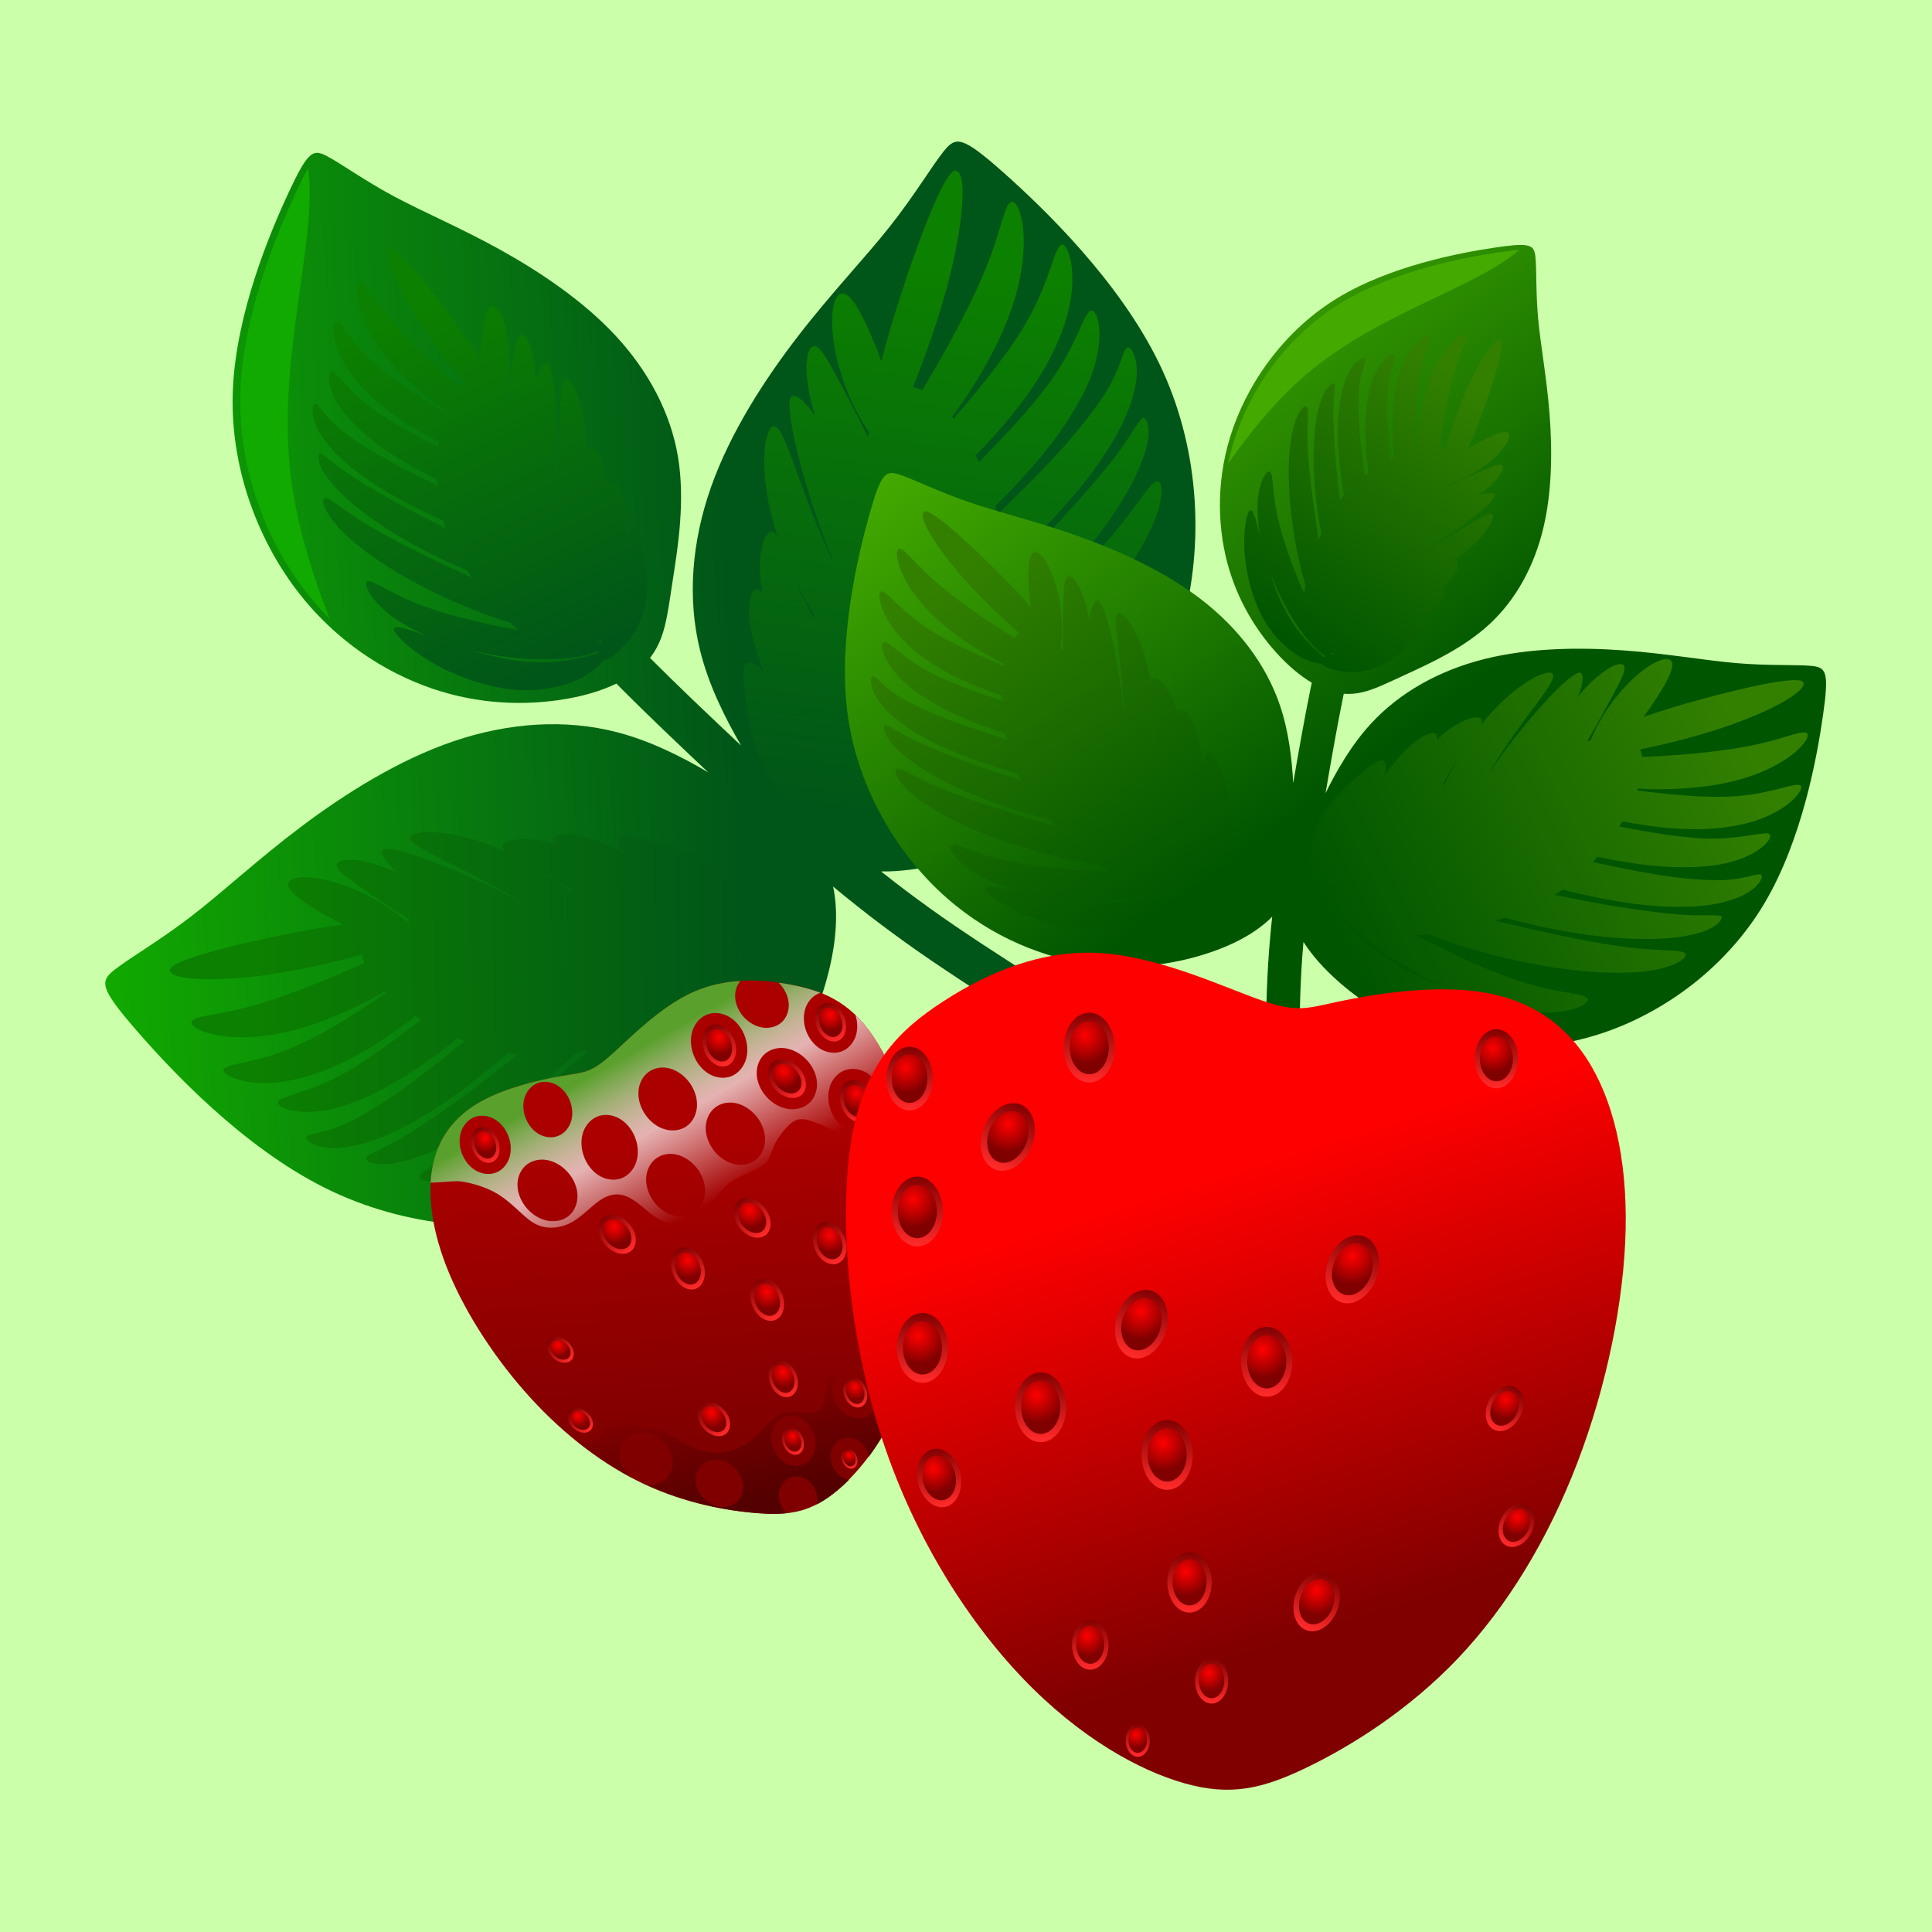 <?xml version="1.0" encoding="UTF-8"?>
<svg width="1e3" height="1e3" version="1.1" viewBox="0 0 264.58 264.58" xmlns="http://www.w3.org/2000/svg" xmlns:xlink="http://www.w3.org/1999/xlink">
<defs>
<linearGradient id="g">
<stop stop-color="#5aa02c" offset="0"/>
<stop stop-color="#fff" stop-opacity=".698" offset=".457"/>
<stop stop-color="#fff" stop-opacity="0" offset="1"/>
</linearGradient>
<linearGradient id="c">
<stop stop-color="#338000" offset="0"/>
<stop stop-color="#050" offset="1"/>
</linearGradient>
<linearGradient id="p">
<stop stop-color="#500" offset="0"/>
<stop stop-color="#500" stop-opacity="0" offset="1"/>
</linearGradient>
<linearGradient id="q">
<stop stop-color="#f00" offset="0"/>
<stop stop-color="#800000" offset="1"/>
</linearGradient>
<linearGradient id="r">
<stop stop-color="#ff2a2a" offset="0"/>
<stop stop-color="#800000" offset="1"/>
</linearGradient>
<linearGradient id="s" x1="48.263" x2="73.73" y1="168.82" y2="249.57" gradientUnits="userSpaceOnUse">
<stop stop-color="#f00" offset="0"/>
<stop stop-color="#800000" offset="1"/>
</linearGradient>
<linearGradient id="b" x1="32.062" x2="32.381" y1="147.8" y2="158.62" gradientTransform="matrix(1.146 0 0 1.146 -4.654 -328.32)" gradientUnits="userSpaceOnUse" xlink:href="#r"/>
<radialGradient id="a" cx="28.957" cy="152.98" r="3.51" gradientTransform="matrix(.177 1.419 -1.355 .169 233.2 83.859)" gradientUnits="userSpaceOnUse" xlink:href="#q"/>
<linearGradient id="e" x1="78.924" x2="72.156" y1="133.7" y2="182.41" gradientUnits="userSpaceOnUse" xlink:href="#g"/>
<linearGradient id="d" x1="79.984" x2="75.832" y1="265.73" y2="233.34" gradientUnits="userSpaceOnUse" xlink:href="#p"/>
<linearGradient id="o" x1="261.26" x2="189.3" y1="252.72" y2="179.65" gradientTransform="matrix(.396 0 0 .396 110.92 188.37)" gradientUnits="userSpaceOnUse">
<stop stop-color="#050" offset="0"/>
<stop stop-color="#4a0" offset="1"/>
</linearGradient>
<linearGradient id="n" x1="253.43" x2="224.37" y1="268.23" y2="288.29" gradientUnits="userSpaceOnUse" xlink:href="#c"/>
<linearGradient id="m" x1="253.43" x2="224.37" y1="268.23" y2="288.29" gradientTransform="matrix(-.853 -.197 -.197 .853 462.29 86.919)" gradientUnits="userSpaceOnUse" xlink:href="#c"/>
<linearGradient id="l" x1="253.43" x2="224.37" y1="268.23" y2="288.29" gradientTransform="matrix(-.142 -.679 -.679 .142 448.81 380.52)" gradientUnits="userSpaceOnUse" xlink:href="#c"/>
<linearGradient id="k" x1="261.26" x2="189.3" y1="252.72" y2="179.65" gradientTransform="matrix(.396 0 0 .396 110.92 188.37)" gradientUnits="userSpaceOnUse">
<stop stop-color="#005519" offset="0"/>
<stop stop-color="#1a0" offset="1"/>
</linearGradient>
<linearGradient id="j" x1="253.43" x2="224.37" y1="268.23" y2="288.29" gradientUnits="userSpaceOnUse">
<stop stop-color="#0c8000" offset="0"/>
<stop stop-color="#005519" offset="1"/>
</linearGradient>
<linearGradient id="i" x1="253.43" x2="224.37" y1="268.23" y2="288.29" gradientTransform="matrix(-.853 -.197 -.197 .853 462.29 86.919)" gradientUnits="userSpaceOnUse">
<stop stop-color="#0c8000" offset="0"/>
<stop stop-color="#005519" offset="1"/>
</linearGradient>
<linearGradient id="h" x1="253.43" x2="224.37" y1="268.23" y2="288.29" gradientTransform="matrix(-.142 -.679 -.679 .142 448.81 380.52)" gradientUnits="userSpaceOnUse">
<stop stop-color="#0c8000" offset="0"/>
<stop stop-color="#005519" offset="1"/>
</linearGradient>
<linearGradient id="f" x1="48.263" x2="73.73" y1="168.82" y2="249.57" gradientUnits="userSpaceOnUse">
<stop stop-color="#a00" offset="0"/>
<stop stop-color="#800000" offset="1"/>
</linearGradient>
</defs>
<g transform="translate(0 -32.417)">
<rect y="32.417" width="264.58" height="264.58" fill="#cfa"/>
<g transform="translate(2.379 6.486)">
<g transform="matrix(1.462 -1.636 1.636 1.462 -684.65 84.724)">
<path d="m232.64 234.91c-0.461 2e-3 -1.188 0.175-2.378 0.533-2.72 0.818-7.853 2.6-11.521 5.61-3.668 3.009-5.867 7.245-6.661 11.203-0.793 3.959-0.18 7.64 1.035 10.51 1.215 2.87 3.033 4.929 4.667 6.316 1.181 1.003 2.267 1.653 3.227 2.048-0.011 0.174-0.022 0.347-0.033 0.52-0.033 0.551-0.059 1.103-0.085 1.655-0.029 0.64-0.053 1.28-0.077 1.92-0.026 0.727-0.049 1.455-0.07 2.182-0.017 0.567-0.03 1.133-0.045 1.7-0.374-1.88-0.937-3.996-1.919-5.91-1.525-2.972-4.058-5.454-7.211-7.237-3.153-1.783-6.927-2.869-10.287-3.541-3.36-0.672-6.307-0.93-8.788-1.396s-4.497-1.137-5.66-1.344c-1.163-0.207-1.473 0.052-1.913 3.439-0.44 3.387-1.008 9.898 0.491 15.404 1.499 5.505 5.066 10.003 9.021 12.82 3.955 2.817 8.297 3.954 12.045 4.032 3.748 0.077 6.901-0.905 9.227-2.016 2.326-1.111 3.825-2.352 4.73-3.515 0.049-0.063 0.096-0.126 0.141-0.188 0.021 0.635 0.054 1.269 0.09 1.903 0.071 1.264 0.184 2.525 0.316 3.784 0.142 1.346 0.329 2.687 0.524 4.026 0.2 1.342 0.415 2.682 0.637 4.02 0.11 0.663 0.227 1.326 0.342 1.988 0.318 1.826 2.9 1.376 2.582-0.45-0.114-0.656-0.23-1.311-0.338-1.967-0.219-1.322-0.431-2.644-0.629-3.969-0.19-1.304-0.372-2.61-0.511-3.92-0.128-1.219-0.237-2.439-0.306-3.663-2e-3 -0.048-5e-3 -0.096-8e-3 -0.144 0.778 0.897 1.848 1.835 3.29 2.761 2.169 1.394 5.175 2.763 8.903 3.155 3.728 0.392 8.178-0.193 12.455-2.493 4.276-2.3 8.377-6.316 10.554-11.591 2.176-5.275 2.427-11.806 2.415-15.221-0.012-3.416-0.288-3.711-1.468-3.651-1.18 0.06-3.264 0.474-5.784 0.625s-5.476 0.039-8.893 0.285c-3.418 0.246-7.298 0.851-10.649 2.226s-6.175 3.52-8.06 6.278c-1.27 1.858-2.112 3.993-2.726 5.874 0.017-0.675 0.033-1.351 0.053-2.026 0.021-0.721 0.043-1.442 0.069-2.163 0.023-0.632 0.047-1.264 0.076-1.895 0.025-0.54 0.051-1.08 0.083-1.619 4e-3 -0.06 8e-3 -0.121 0.011-0.181 0.515-0.034 0.984-0.154 1.434-0.331 0.861-0.339 1.653-0.882 3.276-1.939 1.623-1.057 4.075-2.627 5.812-4.794 1.737-2.168 2.758-4.933 3.04-7.932 0.281-2.999-0.178-6.231-0.811-9.009s-1.438-5.102-1.929-7.143-0.666-3.799-0.905-4.752c-0.134-0.536-0.288-0.817-0.881-0.815z" fill="url(#k)"/>
<path d="m248.25 265.31c-0.796 0.018-2.47 1.51-3.757 3.88-0.646 1.189-1.066 2.333-1.28 3.263-0.086 0.032-0.171 0.061-0.259 0.095 0.613-1.477 1.29-3.334 1.542-4.033 0.43-1.194 0.7-2.014 0.418-2.24-0.278-0.222-1.078 0.211-2.005 1.302-0.41 0.482-0.792 1.03-1.161 1.64 0.244-1.061 0.215-1.754-0.063-1.865-0.505-0.202-2.709 2.719-4.861 6.637-0.378 0.688-0.712 1.348-1.004 1.982-0.018 9e-3 -0.036 0.018-0.054 0.026 0.017-0.04 0.034-0.079 0.034-0.08 1.9-4.493 4.243-7.663 3.732-8.174-0.246-0.246-1.248 0.218-2.493 1.46-0.839 0.837-1.705 1.955-2.501 3.329 0.073-0.217 0.086-0.381 4e-3 -0.484-0.214-0.268-1.15-0.022-2.279 1.032-0.322 0.3-0.635 0.649-0.936 1.037 0.01-0.19-0.019-0.332-0.112-0.406-0.277-0.221-1.089 0.206-2.007 1.323-0.55 0.67-1.063 1.501-1.527 2.476 0.08-0.659-0.039-1.076-0.282-1.158-0.316-0.105-0.789 0.362-1.417 1.064-0.53 0.593-1.64 1.864-2.383 3.25-0.132 0.263-0.25 0.535-0.352 0.815-0.707 1.932-0.526 3.764-0.183 4.944 0.245 0.843 0.57 1.395 0.86 1.633 0.034 0.542 0.318 1.434 1.044 2.496 1.148 1.679 3.249 3.466 6.244 4.401 0.021 7e-3 0.042 0.013 0.063 0.02 5.827 1.822 10.411 0.419 10.411-0.031 0-0.367-1.172-0.59-2.967-0.924 0.678 0.079 1.338 0.124 1.974 0.13 3.472 0.067 5.387-1.185 5.201-1.652-0.173-0.431-2.071-0.122-5.022-0.56-1.766-0.282-3.554-0.718-5.761-1.391 0 0-0.035-0.011-0.035-0.011-1.138-0.35-2.182-0.704-3.159-1.058 0.174-0.035 0.348-0.071 0.523-0.111 0.143-0.033 0.287-0.071 0.43-0.107 0.836 0.203 1.717 0.371 2.673 0.527 1.151 0.19 2.361 0.344 3.62 0.454 0.995 0.087 1.966 0.141 2.906 0.167 2.503 0.07 4.629-0.063 6.492-0.396 3.037-0.497 4.649-1.659 4.378-2.111-0.202-0.337-1.734 0.064-4.567 0.143-1.88 0.016-3.658-0.054-6.181-0.222-0.906-0.061-1.837-0.132-2.797-0.216-0.524-0.046-1.033-0.094-1.537-0.144 0.163-0.076 0.326-0.151 0.487-0.229 0.075-0.037 0.149-0.075 0.224-0.113 0.919 0.119 1.881 0.217 2.901 0.287 0.162 0.011 0.325 0.022 0.489 0.032 3.136 0.191 5.86 0.071 8.225-0.318 1.354-0.22 2.434-0.513 3.337-0.903 1.491-0.596 1.975-1.438 1.768-1.644-0.066-0.066-0.953 0.07-2.152 0.251-0.944 0.107-1.778 0.148-3.152 0.178-2.381 0.047-4.674-0.016-7.811-0.203 0.183-0.157 0.366-0.316 0.545-0.487 0.644 0.067 1.299 0.125 1.963 0.171 0.07 5e-3 0.139 9e-3 0.208 0.014 3.092 0.207 5.709 0.131 8.103-0.35 1.284-0.255 2.332-0.621 3.192-1.095 1.641-0.882 1.932-1.95 1.747-2.099-0.221-0.177-0.924 0.335-2.314 0.689-0.833 0.202-1.687 0.308-2.908 0.387-2.352 0.145-4.5 0.035-7.645-0.171 6.1e-4 0-0.202-0.014-0.202-0.014-0.038-3e-3 -0.072-6e-3 -0.11-8e-3 0.098-0.148 0.191-0.3 0.285-0.452 0.339 0.02 0.678 0.038 1.016 0.052 0.087 4e-3 0.175 7e-3 0.262 0.01 2.662 0.099 4.946-0.026 7.05-0.515 3.724-0.796 5.105-2.862 4.761-3.207-0.32-0.32-2.003 0.716-5.112 1.052-2.038 0.18-3.901 0.126-6.601 0.026 3.1e-4 2e-5 -0.02-8.8e-4 -0.024-1e-3 0.064-0.148 0.124-0.294 0.183-0.441 1.027 0.046 2.09 0.064 3.112 0.022 0.07-3e-3 0.14-6e-3 0.21-9e-3 2.202-0.101 4.147-0.445 5.868-1.089 3.415-1.268 4.506-3.386 4.223-3.668-0.336-0.336-2.017 0.881-4.872 1.515-1.596 0.352-3.224 0.499-5.342 0.6-0.065 2e-3 -0.131 5e-3 -0.196 8e-3 -0.827 0.035-1.551 0.054-2.217 0.068 0.01-0.051 0.019-0.102 0.028-0.152 1.189-0.097 2.491-0.285 3.859-0.597 0.039-9e-3 0.077-0.017 0.116-0.026 2.897-0.642 5.157-1.7 6.742-2.972 1.516-1.216 2.025-2.313 1.784-2.555-0.265-0.265-1.22 0.326-2.748 0.979-1.799 0.769-3.502 1.273-6.376 1.97l-0.108 0.025c-1.158 0.266-2.248 0.487-3.271 0.685-0.062-0.213-0.144-0.403-0.249-0.565 1.274-0.45 2.73-1.028 4.26-1.712 4.672-2.085 8.04-4.581 7.611-5.296-0.318-0.531-4.159 0.861-8.689 2.878-1.185 0.528-2.295 1.068-3.288 1.592 1.199-2.274 2.013-4.261 1.506-4.666-0.074-0.059-0.17-0.087-0.284-0.084zm-14.987 9.82c-0.334 0.809-0.621 1.618-0.869 2.398-0.042 0.019-0.086 0.038-0.127 0.057 0.358-0.968 0.661-1.726 0.996-2.455zm-6.787 5.641c-0.026 0.09-0.049 0.18-0.074 0.27-0.029 0.022-0.063 0.046-0.092 0.068 0.054-0.108 0.114-0.234 0.166-0.338zm-1.554 5.645c0.073 0.141 0.152 0.282 0.234 0.423-0.109-0.03-0.206-0.052-0.287-0.063 0.018-0.116 0.036-0.238 0.054-0.36zm-0.194 1.068c0.469 0.716 1.713 1.854 3.644 2.99 1.614 0.956 3.611 1.879 5.924 2.592l0.037 0.011c0.163 0.05 0.324 0.095 0.485 0.142-0.884-0.213-1.809-0.463-2.746-0.764-0.018-6e-3 -0.037-0.012-0.055-0.018-2.521-0.831-4.338-1.975-5.665-3.101-0.772-0.654-1.321-1.25-1.713-1.579 0.032-0.081 0.061-0.173 0.089-0.274z" fill="url(#j)"/>
<path d="m198.32 264.15c0.675 0.172 1.808 1.775 2.438 4.049 0.316 1.141 0.448 2.199 0.448 3.034 0.067 0.044 0.134 0.085 0.202 0.132-0.232-1.38-0.443-3.097-0.519-3.742-0.131-1.103-0.2-1.855 0.086-1.992 0.28-0.135 0.877 0.393 1.453 1.505 0.254 0.492 0.472 1.034 0.667 1.627 7.7e-4 -0.953 0.163-1.538 0.422-1.578 0.47-0.073 1.773 2.853 2.835 6.617 0.187 0.661 0.341 1.29 0.465 1.888 0.013 0.011 0.027 0.022 0.041 0.033-7e-3 -0.037-0.013-0.074-0.013-0.074-0.734-4.205-2.106-7.37-1.57-7.705 0.258-0.161 1.021 0.432 1.837 1.737 0.55 0.879 1.068 2.003 1.476 3.331-0.02-0.2 2e-3 -0.342 0.092-0.414 0.236-0.186 0.985 0.208 1.739 1.33 0.215 0.319 0.413 0.679 0.594 1.069 0.029-0.164 0.082-0.279 0.175-0.324 0.279-0.134 0.888 0.39 1.45 1.524 0.337 0.68 0.61 1.49 0.814 2.412 0.062-0.577 0.245-0.91 0.469-0.931 0.29-0.028 0.601 0.464 0.998 1.187 0.335 0.61 1.031 1.912 1.391 3.241 0.061 0.251 0.108 0.506 0.14 0.764 0.222 1.787-0.294 3.313-0.819 4.251-0.375 0.671-0.761 1.077-1.055 1.223-0.136 0.456-0.554 1.16-1.382 1.922-1.31 1.205-3.454 2.315-6.191 2.521-0.019 2e-3 -0.038 2e-3 -0.058 4e-3 -5.327 0.404-8.958-1.696-8.87-2.08 0.072-0.313 1.115-0.272 2.712-0.203-0.594-0.067-1.165-0.158-1.709-0.278-2.973-0.627-4.359-2.073-4.108-2.434 0.232-0.334 1.79 0.305 4.392 0.513 1.562 0.107 3.171 0.089 5.186-0.05 0 0 0.032-2e-3 0.032-2e-3 1.039-0.074 1.999-0.17 2.902-0.279-0.141-0.065-0.283-0.129-0.424-0.198-0.116-0.057-0.23-0.117-0.346-0.177-0.752 8e-3 -1.537-0.022-2.382-0.078-1.019-0.065-2.08-0.172-3.176-0.327-0.866-0.122-1.704-0.267-2.511-0.431-2.148-0.434-3.934-0.966-5.456-1.618-2.491-1.023-3.637-2.331-3.316-2.663 0.239-0.247 1.466 0.396 3.866 1.023 1.6 0.385 3.13 0.675 5.314 1.03 0.785 0.127 1.592 0.25 2.427 0.367 0.456 0.064 0.899 0.123 1.339 0.18-0.124-0.097-0.248-0.193-0.37-0.292-0.057-0.046-0.112-0.094-0.169-0.14-0.807-0.079-1.646-0.186-2.53-0.327-0.141-0.022-0.282-0.045-0.424-0.069-2.711-0.455-5.01-1.095-6.949-1.893-1.111-0.455-1.974-0.918-2.667-1.428-1.154-0.803-1.4-1.615-1.183-1.751 0.07-0.043 0.799 0.247 1.785 0.638 0.784 0.277 1.487 0.477 2.652 0.773 2.021 0.51 3.988 0.908 6.7 1.368-0.125-0.17-0.25-0.342-0.368-0.523-0.562-0.07-1.132-0.149-1.707-0.241-0.06-9e-3 -0.12-0.02-0.18-0.029-2.677-0.434-4.893-1.014-6.839-1.897-1.045-0.471-1.866-0.989-2.505-1.563-1.225-1.076-1.263-2.044-1.075-2.134 0.223-0.107 0.721 0.468 1.837 1.044 0.671 0.336 1.378 0.595 2.403 0.903 1.977 0.587 3.829 0.917 6.552 1.362-5.4e-4 -1.2e-4 0.175 0.028 0.175 0.028 0.033 5e-3 0.062 9e-3 0.095 0.015-0.054-0.145-0.104-0.293-0.154-0.441-0.293-0.05-0.586-0.101-0.876-0.156-0.075-0.014-0.15-0.029-0.225-0.043-2.289-0.44-4.211-0.998-5.909-1.83-3.018-1.413-3.788-3.447-3.427-3.673 0.336-0.21 1.566 1.006 4.151 1.905 1.702 0.555 3.301 0.876 5.623 1.324-2.7e-4 -5e-5 0.018 4e-3 0.021 4e-3 -0.025-0.138-0.048-0.275-0.069-0.412-0.885-0.163-1.795-0.358-2.657-0.595-0.059-0.016-0.118-0.033-0.178-0.049-1.857-0.52-3.447-1.197-4.788-2.086-2.662-1.754-3.174-3.775-2.877-3.961 0.352-0.22 1.546 1.148 3.855 2.253 1.291 0.615 2.651 1.062 4.436 1.565 0.055 0.015 0.11 0.03 0.166 0.045 0.698 0.193 1.312 0.352 1.877 0.495 1e-3 -0.045 4e-3 -0.09 6e-3 -0.135-0.994-0.318-2.068-0.734-3.172-1.27-0.031-0.015-0.062-0.03-0.093-0.045-2.343-1.119-4.061-2.466-5.162-3.863-1.052-1.335-1.271-2.372-1.017-2.53 0.278-0.174 0.976 0.518 2.15 1.376 1.382 1.01 2.735 1.776 5.047 2.937l0.087 0.043c0.935 0.455 1.821 0.858 2.654 1.229 0.095-0.17 0.202-0.315 0.324-0.432-0.997-0.635-2.124-1.415-3.295-2.299-3.572-2.699-5.951-5.491-5.444-6.016 0.376-0.39 3.376 1.554 6.84 4.167 0.906 0.684 1.746 1.363 2.489 2.006-0.574-2.175-0.876-4.029-0.364-4.275 0.075-0.036 0.162-0.041 0.258-0.016zm10.841 11.328c0.125 0.756 0.21 1.502 0.268 2.216 0.032 0.024 0.065 0.05 0.097 0.073-0.115-0.896-0.223-1.602-0.365-2.289zm4.674 6.148c4e-3 0.082 7e-3 0.163 0.01 0.245 0.021 0.025 0.045 0.052 0.065 0.076-0.024-0.103-0.051-0.222-0.075-0.321zm0.212 5.119c-0.09 0.106-0.185 0.21-0.283 0.315 0.099-4e-3 0.186-3e-3 0.257 3e-3 7e-3 -0.102 0.016-0.21 0.025-0.318zm-0.045 0.949c-0.541 0.518-1.826 1.242-3.696 1.831-1.565 0.497-3.45 0.89-5.562 1.041l-0.034 2e-3c-0.149 0.011-0.295 0.017-0.442 0.025 0.796-7e-3 1.634-0.038 2.492-0.11 0.017-1e-3 0.034-3e-3 0.051-4e-3 2.313-0.211 4.088-0.828 5.441-1.526 0.787-0.406 1.373-0.805 1.771-1.008-0.011-0.076-0.018-0.159-0.022-0.251z" fill="url(#i)"/>
<path d="m233.49 249.81c0.101 0.543-0.674 1.891-2.099 3.101-0.715 0.607-1.431 1.055-2.032 1.333-9e-3 0.063-0.017 0.124-0.027 0.189 0.915-0.626 2.079-1.35 2.517-1.62 0.749-0.462 1.267-0.761 1.461-0.602 0.19 0.157 0.01 0.762-0.598 1.546-0.269 0.347-0.586 0.684-0.947 1.021 0.685-0.317 1.16-0.395 1.274-0.222 0.209 0.314-1.46 2.224-3.812 4.242-0.413 0.354-0.814 0.675-1.202 0.963-4e-3 0.013-7e-3 0.027-0.01 0.04 0.024-0.017 0.049-0.034 0.049-0.034 2.778-1.928 4.596-3.969 5.016-3.695 0.202 0.132 0.029 0.878-0.636 1.899-0.449 0.689-1.084 1.435-1.903 2.171 0.137-0.081 0.246-0.112 0.328-0.071 0.212 0.107 0.178 0.777-0.376 1.693-0.158 0.261-0.35 0.523-0.571 0.783 0.128-0.034 0.228-0.034 0.291 0.018 0.19 0.156 0.015 0.768-0.613 1.55-0.376 0.468-0.867 0.935-1.463 1.388 0.436-0.148 0.736-0.127 0.826 0.027 0.117 0.2-0.133 0.587-0.52 1.113-0.327 0.444-1.031 1.378-1.867 2.079-0.16 0.127-0.328 0.246-0.503 0.355-1.21 0.755-2.479 0.892-3.328 0.827-0.607-0.046-1.028-0.189-1.23-0.351-0.373 0.054-1.018-0.012-1.842-0.353-1.302-0.54-2.814-1.712-3.874-3.61-8e-3 -0.013-0.014-0.027-0.022-0.04-2.065-3.694-1.765-7.004-1.46-7.068 0.249-0.052 0.567 0.711 1.049 1.882-0.15-0.449-0.274-0.89-0.369-1.321-0.539-2.346 0.038-3.824 0.381-3.764 0.317 0.056 0.377 1.388 1.094 3.328 0.443 1.158 0.992 2.309 1.763 3.711 0 0 0.012 0.022 0.012 0.022 0.399 0.722 0.788 1.38 1.167 1.993-7.6e-4 -0.123-2e-3 -0.246 8e-4 -0.371 2e-3 -0.102 8e-3 -0.205 0.012-0.307-0.256-0.538-0.496-1.112-0.737-1.739-0.292-0.754-0.569-1.553-0.823-2.392-0.201-0.663-0.376-1.314-0.527-1.948-0.404-1.688-0.616-3.15-0.654-4.461-0.095-2.131 0.464-3.391 0.81-3.271 0.257 0.089 0.203 1.186 0.552 3.119 0.256 1.278 0.557 2.474 1.03 4.162 0.17 0.606 0.351 1.228 0.544 1.867 0.105 0.349 0.211 0.687 0.316 1.022 0.028-0.121 0.056-0.243 0.086-0.363 0.014-0.056 0.03-0.112 0.045-0.168-0.212-0.606-0.415-1.245-0.607-1.927-0.031-0.109-0.061-0.218-0.091-0.328-0.576-2.1-0.882-3.966-0.954-5.626-0.043-0.95 2e-3 -1.724 0.138-2.393 0.193-1.097 0.695-1.545 0.864-1.434 0.054 0.036 0.088 0.657 0.136 1.496 0.062 0.656 0.153 1.228 0.328 2.164 0.307 1.622 0.676 3.169 1.248 5.271 0.081-0.147 0.162-0.294 0.253-0.439-0.137-0.427-0.27-0.864-0.395-1.307-0.013-0.046-0.026-0.093-0.039-0.139-0.58-2.068-0.901-3.855-0.915-5.548-0.01-0.908 0.089-1.671 0.289-2.322 0.365-1.239 1.048-1.588 1.175-1.484 0.151 0.125-0.096 0.674-0.139 1.668-0.018 0.594 0.031 1.188 0.151 2.028 0.236 1.616 0.616 3.058 1.203 5.163-1e-4 -4.3e-4 0.038 0.135 0.038 0.135 7e-3 0.025 0.014 0.048 0.021 0.073 0.086-0.087 0.176-0.172 0.266-0.258-0.062-0.227-0.122-0.455-0.18-0.682-0.015-0.059-0.03-0.118-0.044-0.176-0.446-1.792-0.685-3.36-0.653-4.857 0.011-2.64 1.216-3.871 1.499-3.686 0.263 0.172-0.201 1.461 0.013 3.618 0.168 1.408 0.47 2.665 0.921 4.483-6e-5 -2.1e-4 3e-3 0.014 4e-3 0.016 0.091-0.064 0.182-0.126 0.273-0.187-0.177-0.691-0.34-1.409-0.457-2.108-8e-3 -0.048-0.016-0.096-0.024-0.144-0.245-1.508-0.288-2.877-0.095-4.136 0.375-2.498 1.656-3.539 1.889-3.387 0.275 0.18-0.311 1.494-0.335 3.521-0.012 1.133 0.12 2.259 0.352 3.71 8e-3 0.044 0.015 0.089 0.022 0.134 0.094 0.566 0.184 1.06 0.269 1.514 0.033-0.014 0.066-0.027 0.099-0.041-0.103-0.821-0.161-1.731-0.144-2.703 5.4e-4 -0.028 7.9e-4 -0.055 2e-3 -0.082 0.024-2.057 0.42-3.741 1.058-4.997 0.609-1.201 1.282-1.703 1.48-1.574 0.218 0.142-0.048 0.874-0.273 2.003-0.266 1.33-0.366 2.557-0.43 4.606l-2e-3 0.077c-0.016 0.824-0.011 1.595 6.2e-4 2.317 0.153 0.012 0.294 0.041 0.419 0.089 0.124-0.928 0.31-1.998 0.555-3.134 0.75-3.466 1.965-6.107 2.511-5.917 0.405 0.141 7e-3 2.945-0.717 6.305-0.19 0.879-0.398 1.709-0.613 2.457 1.373-1.137 2.605-1.972 2.952-1.686 0.051 0.042 0.083 0.103 0.098 0.181zm-4.532 11.565c-0.501 0.342-1.009 0.651-1.503 0.93-7e-3 0.031-0.014 0.064-0.02 0.094 0.606-0.381 1.077-0.694 1.524-1.025zm-2.862 5.407c-0.058 0.03-0.115 0.059-0.173 0.089-0.011 0.023-0.022 0.049-0.033 0.072 0.066-0.052 0.143-0.111 0.206-0.161zm-3.609 1.857c-0.106-0.03-0.213-0.063-0.32-0.098 0.036 0.07 0.064 0.133 0.084 0.186 0.076-0.029 0.156-0.058 0.237-0.088zm-0.697 0.284c-0.552-0.217-1.501-0.898-2.547-2.047-0.878-0.959-1.789-2.183-2.601-3.651l-0.013-0.024c-0.057-0.104-0.11-0.206-0.165-0.309 0.27 0.57 0.571 1.162 0.909 1.754 6e-3 0.012 0.013 0.023 0.02 0.035 0.922 1.592 1.957 2.663 2.909 3.403 0.554 0.431 1.036 0.719 1.315 0.937 0.051-0.033 0.108-0.066 0.173-0.099z" fill="url(#h)"/>
<path transform="matrix(.265 0 0 .265 0 32.417)" d="m876.15 765.77c-1.533 0.33-3.429 0.841-5.881 1.578-10.279 3.092-29.68 9.829-43.543 21.203-13.863 11.374-22.178 27.382-25.176 42.344-0.644 3.216-1.03 6.378-1.213 9.477 3.944-7.808 9.815-18.239 16.953-26.916 8.891-10.808 19.7-18.83 29.637-25.629 9.937-6.799 19.004-12.378 25.367-18.131 1.451-1.312 2.751-2.633 3.856-3.926z" fill="#1a0"/>
</g>
<g transform="matrix(1.735 .252 -.252 1.735 -137.86 -406.68)">
<path d="m232.64 234.91c-0.461 2e-3 -1.188 0.175-2.378 0.533-2.72 0.818-7.853 2.6-11.521 5.61-3.668 3.009-5.867 7.245-6.661 11.203-0.793 3.959-0.18 7.64 1.035 10.51 1.215 2.87 3.033 4.929 4.667 6.316 1.181 1.003 2.267 1.653 3.227 2.048-0.011 0.174-0.022 0.347-0.033 0.52-0.033 0.551-0.059 1.103-0.085 1.655-0.029 0.64-0.053 1.28-0.077 1.92-0.026 0.727-0.049 1.455-0.07 2.182-0.017 0.567-0.03 1.133-0.045 1.7-0.374-1.88-0.937-3.996-1.919-5.91-1.525-2.972-4.058-5.454-7.211-7.237-3.153-1.783-6.927-2.869-10.287-3.541-3.36-0.672-6.307-0.93-8.788-1.396s-4.497-1.137-5.66-1.344c-1.163-0.207-1.473 0.052-1.913 3.439-0.44 3.387-1.008 9.898 0.491 15.404 1.499 5.505 5.066 10.003 9.021 12.82 3.955 2.817 8.297 3.954 12.045 4.032 3.748 0.077 6.901-0.905 9.227-2.016 2.326-1.111 3.825-2.352 4.73-3.515 0.049-0.063 0.096-0.126 0.141-0.188 0.021 0.635 0.054 1.269 0.09 1.903 0.071 1.264 0.184 2.525 0.316 3.784 0.142 1.346 0.329 2.687 0.524 4.026 0.2 1.342 0.415 2.682 0.637 4.02 0.11 0.663 0.227 1.326 0.342 1.988 0.318 1.826 2.9 1.376 2.582-0.45-0.114-0.656-0.23-1.311-0.338-1.967-0.219-1.322-0.431-2.644-0.629-3.969-0.19-1.304-0.372-2.61-0.511-3.92-0.128-1.219-0.237-2.439-0.306-3.663-2e-3 -0.048-5e-3 -0.096-8e-3 -0.144 0.778 0.897 1.848 1.835 3.29 2.761 2.169 1.394 5.175 2.763 8.903 3.155 3.728 0.392 8.178-0.193 12.455-2.493 4.276-2.3 8.377-6.316 10.554-11.591 2.176-5.275 2.427-11.806 2.415-15.221-0.012-3.416-0.288-3.711-1.468-3.651-1.18 0.06-3.264 0.474-5.784 0.625s-5.476 0.039-8.893 0.285c-3.418 0.246-7.298 0.851-10.649 2.226s-6.175 3.52-8.06 6.278c-1.27 1.858-2.112 3.993-2.726 5.874 0.017-0.675 0.033-1.351 0.053-2.026 0.021-0.721 0.043-1.442 0.069-2.163 0.023-0.632 0.047-1.264 0.076-1.895 0.025-0.54 0.051-1.08 0.083-1.619 4e-3 -0.06 8e-3 -0.121 0.011-0.181 0.515-0.034 0.984-0.154 1.434-0.331 0.861-0.339 1.653-0.882 3.276-1.939 1.623-1.057 4.075-2.627 5.812-4.794 1.737-2.168 2.758-4.933 3.04-7.932 0.281-2.999-0.178-6.231-0.811-9.009s-1.438-5.102-1.929-7.143-0.666-3.799-0.905-4.752c-0.134-0.536-0.288-0.817-0.881-0.815z" fill="url(#o)"/>
<path d="m248.25 265.31c-0.796 0.018-2.47 1.51-3.757 3.88-0.646 1.189-1.066 2.333-1.28 3.263-0.086 0.032-0.171 0.061-0.259 0.095 0.613-1.477 1.29-3.334 1.542-4.033 0.43-1.194 0.7-2.014 0.418-2.24-0.278-0.222-1.078 0.211-2.005 1.302-0.41 0.482-0.792 1.03-1.161 1.64 0.244-1.061 0.215-1.754-0.063-1.865-0.505-0.202-2.709 2.719-4.861 6.637-0.378 0.688-0.712 1.348-1.004 1.982-0.018 9e-3 -0.036 0.018-0.054 0.026 0.017-0.04 0.034-0.079 0.034-0.08 1.9-4.493 4.243-7.663 3.732-8.174-0.246-0.246-1.248 0.218-2.493 1.46-0.839 0.837-1.705 1.955-2.501 3.329 0.073-0.217 0.086-0.381 4e-3 -0.484-0.214-0.268-1.15-0.022-2.279 1.032-0.322 0.3-0.635 0.649-0.936 1.037 0.01-0.19-0.019-0.332-0.112-0.406-0.277-0.221-1.089 0.206-2.007 1.323-0.55 0.67-1.063 1.501-1.527 2.476 0.08-0.659-0.039-1.076-0.282-1.158-0.316-0.105-0.789 0.362-1.417 1.064-0.53 0.593-1.64 1.864-2.383 3.25-0.132 0.263-0.25 0.535-0.352 0.815-0.707 1.932-0.526 3.764-0.183 4.944 0.245 0.843 0.57 1.395 0.86 1.633 0.034 0.542 0.318 1.434 1.044 2.496 1.148 1.679 3.249 3.466 6.244 4.401 0.021 7e-3 0.042 0.013 0.063 0.02 5.827 1.822 10.411 0.419 10.411-0.031 0-0.367-1.172-0.59-2.967-0.924 0.678 0.079 1.338 0.124 1.974 0.13 3.472 0.067 5.387-1.185 5.201-1.652-0.173-0.431-2.071-0.122-5.022-0.56-1.766-0.282-3.554-0.718-5.761-1.391 0 0-0.035-0.011-0.035-0.011-1.138-0.35-2.182-0.704-3.159-1.058 0.174-0.035 0.348-0.071 0.523-0.111 0.143-0.033 0.287-0.071 0.43-0.107 0.836 0.203 1.717 0.371 2.673 0.527 1.151 0.19 2.361 0.344 3.62 0.454 0.995 0.087 1.966 0.141 2.906 0.167 2.503 0.07 4.629-0.063 6.492-0.396 3.037-0.497 4.649-1.659 4.378-2.111-0.202-0.337-1.734 0.064-4.567 0.143-1.88 0.016-3.658-0.054-6.181-0.222-0.906-0.061-1.837-0.132-2.797-0.216-0.524-0.046-1.033-0.094-1.537-0.144 0.163-0.076 0.326-0.151 0.487-0.229 0.075-0.037 0.149-0.075 0.224-0.113 0.919 0.119 1.881 0.217 2.901 0.287 0.162 0.011 0.325 0.022 0.489 0.032 3.136 0.191 5.86 0.071 8.225-0.318 1.354-0.22 2.434-0.513 3.337-0.903 1.491-0.596 1.975-1.438 1.768-1.644-0.066-0.066-0.953 0.07-2.152 0.251-0.944 0.107-1.778 0.148-3.152 0.178-2.381 0.047-4.674-0.016-7.811-0.203 0.183-0.157 0.366-0.316 0.545-0.487 0.644 0.067 1.299 0.125 1.963 0.171 0.07 5e-3 0.139 9e-3 0.208 0.014 3.092 0.207 5.709 0.131 8.103-0.35 1.284-0.255 2.332-0.621 3.192-1.095 1.641-0.882 1.932-1.95 1.747-2.099-0.221-0.177-0.924 0.335-2.314 0.689-0.833 0.202-1.687 0.308-2.908 0.387-2.352 0.145-4.5 0.035-7.645-0.171 6.1e-4 0-0.202-0.014-0.202-0.014-0.038-3e-3 -0.072-6e-3 -0.11-8e-3 0.098-0.148 0.191-0.3 0.285-0.452 0.339 0.02 0.678 0.038 1.016 0.052 0.087 4e-3 0.175 7e-3 0.262 0.01 2.662 0.099 4.946-0.026 7.05-0.515 3.724-0.796 5.105-2.862 4.761-3.207-0.32-0.32-2.003 0.716-5.112 1.052-2.038 0.18-3.901 0.126-6.601 0.026 3.1e-4 2e-5 -0.02-8.8e-4 -0.024-1e-3 0.064-0.148 0.124-0.294 0.183-0.441 1.027 0.046 2.09 0.064 3.112 0.022 0.07-3e-3 0.14-6e-3 0.21-9e-3 2.202-0.101 4.147-0.445 5.868-1.089 3.415-1.268 4.506-3.386 4.223-3.668-0.336-0.336-2.017 0.881-4.872 1.515-1.596 0.352-3.224 0.499-5.342 0.6-0.065 2e-3 -0.131 5e-3 -0.196 8e-3 -0.827 0.035-1.551 0.054-2.217 0.068 0.01-0.051 0.019-0.102 0.028-0.152 1.189-0.097 2.491-0.285 3.859-0.597 0.039-9e-3 0.077-0.017 0.116-0.026 2.897-0.642 5.157-1.7 6.742-2.972 1.516-1.216 2.025-2.313 1.784-2.555-0.265-0.265-1.22 0.326-2.748 0.979-1.799 0.769-3.502 1.273-6.376 1.97l-0.108 0.025c-1.158 0.266-2.248 0.487-3.271 0.685-0.062-0.213-0.144-0.403-0.249-0.565 1.274-0.45 2.73-1.028 4.26-1.712 4.672-2.085 8.04-4.581 7.611-5.296-0.318-0.531-4.159 0.861-8.689 2.878-1.185 0.528-2.295 1.068-3.288 1.592 1.199-2.274 2.013-4.261 1.506-4.666-0.074-0.059-0.17-0.087-0.284-0.084zm-14.987 9.82c-0.334 0.809-0.621 1.618-0.869 2.398-0.042 0.019-0.086 0.038-0.127 0.057 0.358-0.968 0.661-1.726 0.996-2.455zm-6.787 5.641c-0.026 0.09-0.049 0.18-0.074 0.27-0.029 0.022-0.063 0.046-0.092 0.068 0.054-0.108 0.114-0.234 0.166-0.338zm-1.554 5.645c0.073 0.141 0.152 0.282 0.234 0.423-0.109-0.03-0.206-0.052-0.287-0.063 0.018-0.116 0.036-0.238 0.054-0.36zm-0.194 1.068c0.469 0.716 1.713 1.854 3.644 2.99 1.614 0.956 3.611 1.879 5.924 2.592l0.037 0.011c0.163 0.05 0.324 0.095 0.485 0.142-0.884-0.213-1.809-0.463-2.746-0.764-0.018-6e-3 -0.037-0.012-0.055-0.018-2.521-0.831-4.338-1.975-5.665-3.101-0.772-0.654-1.321-1.25-1.713-1.579 0.032-0.081 0.061-0.173 0.089-0.274z" fill="url(#n)"/>
<path d="m198.32 264.15c0.675 0.172 1.808 1.775 2.438 4.049 0.316 1.141 0.448 2.199 0.448 3.034 0.067 0.044 0.134 0.085 0.202 0.132-0.232-1.38-0.443-3.097-0.519-3.742-0.131-1.103-0.2-1.855 0.086-1.992 0.28-0.135 0.877 0.393 1.453 1.505 0.254 0.492 0.472 1.034 0.667 1.627 7.7e-4 -0.953 0.163-1.538 0.422-1.578 0.47-0.073 1.773 2.853 2.835 6.617 0.187 0.661 0.341 1.29 0.465 1.888 0.013 0.011 0.027 0.022 0.041 0.033-7e-3 -0.037-0.013-0.074-0.013-0.074-0.734-4.205-2.106-7.37-1.57-7.705 0.258-0.161 1.021 0.432 1.837 1.737 0.55 0.879 1.068 2.003 1.476 3.331-0.02-0.2 2e-3 -0.342 0.092-0.414 0.236-0.186 0.985 0.208 1.739 1.33 0.215 0.319 0.413 0.679 0.594 1.069 0.029-0.164 0.082-0.279 0.175-0.324 0.279-0.134 0.888 0.39 1.45 1.524 0.337 0.68 0.61 1.49 0.814 2.412 0.062-0.577 0.245-0.91 0.469-0.931 0.29-0.028 0.601 0.464 0.998 1.187 0.335 0.61 1.031 1.912 1.391 3.241 0.061 0.251 0.108 0.506 0.14 0.764 0.222 1.787-0.294 3.313-0.819 4.251-0.375 0.671-0.761 1.077-1.055 1.223-0.136 0.456-0.554 1.16-1.382 1.922-1.31 1.205-3.454 2.315-6.191 2.521-0.019 2e-3 -0.038 2e-3 -0.058 4e-3 -5.327 0.404-8.958-1.696-8.87-2.08 0.072-0.313 1.115-0.272 2.712-0.203-0.594-0.067-1.165-0.158-1.709-0.278-2.973-0.627-4.359-2.073-4.108-2.434 0.232-0.334 1.79 0.305 4.392 0.513 1.562 0.107 3.171 0.089 5.186-0.05 0 0 0.032-2e-3 0.032-2e-3 1.039-0.074 1.999-0.17 2.902-0.279-0.141-0.065-0.283-0.129-0.424-0.198-0.116-0.057-0.23-0.117-0.346-0.177-0.752 8e-3 -1.537-0.022-2.382-0.078-1.019-0.065-2.08-0.172-3.176-0.327-0.866-0.122-1.704-0.267-2.511-0.431-2.148-0.434-3.934-0.966-5.456-1.618-2.491-1.023-3.637-2.331-3.316-2.663 0.239-0.247 1.466 0.396 3.866 1.023 1.6 0.385 3.13 0.675 5.314 1.03 0.785 0.127 1.592 0.25 2.427 0.367 0.456 0.064 0.899 0.123 1.339 0.18-0.124-0.097-0.248-0.193-0.37-0.292-0.057-0.046-0.112-0.094-0.169-0.14-0.807-0.079-1.646-0.186-2.53-0.327-0.141-0.022-0.282-0.045-0.424-0.069-2.711-0.455-5.01-1.095-6.949-1.893-1.111-0.455-1.974-0.918-2.667-1.428-1.154-0.803-1.4-1.615-1.183-1.751 0.07-0.043 0.799 0.247 1.785 0.638 0.784 0.277 1.487 0.477 2.652 0.773 2.021 0.51 3.988 0.908 6.7 1.368-0.125-0.17-0.25-0.342-0.368-0.523-0.562-0.07-1.132-0.149-1.707-0.241-0.06-9e-3 -0.12-0.02-0.18-0.029-2.677-0.434-4.893-1.014-6.839-1.897-1.045-0.471-1.866-0.989-2.505-1.563-1.225-1.076-1.263-2.044-1.075-2.134 0.223-0.107 0.721 0.468 1.837 1.044 0.671 0.336 1.378 0.595 2.403 0.903 1.977 0.587 3.829 0.917 6.552 1.362-5.4e-4 -1.2e-4 0.175 0.028 0.175 0.028 0.033 5e-3 0.062 9e-3 0.095 0.015-0.054-0.145-0.104-0.293-0.154-0.441-0.293-0.05-0.586-0.101-0.876-0.156-0.075-0.014-0.15-0.029-0.225-0.043-2.289-0.44-4.211-0.998-5.909-1.83-3.018-1.413-3.788-3.447-3.427-3.673 0.336-0.21 1.566 1.006 4.151 1.905 1.702 0.555 3.301 0.876 5.623 1.324-2.7e-4 -5e-5 0.018 4e-3 0.021 4e-3 -0.025-0.138-0.048-0.275-0.069-0.412-0.885-0.163-1.795-0.358-2.657-0.595-0.059-0.016-0.118-0.033-0.178-0.049-1.857-0.52-3.447-1.197-4.788-2.086-2.662-1.754-3.174-3.775-2.877-3.961 0.352-0.22 1.546 1.148 3.855 2.253 1.291 0.615 2.651 1.062 4.436 1.565 0.055 0.015 0.11 0.03 0.166 0.045 0.698 0.193 1.312 0.352 1.877 0.495 1e-3 -0.045 4e-3 -0.09 6e-3 -0.135-0.994-0.318-2.068-0.734-3.172-1.27-0.031-0.015-0.062-0.03-0.093-0.045-2.343-1.119-4.061-2.466-5.162-3.863-1.052-1.335-1.271-2.372-1.017-2.53 0.278-0.174 0.976 0.518 2.15 1.376 1.382 1.01 2.735 1.776 5.047 2.937l0.087 0.043c0.935 0.455 1.821 0.858 2.654 1.229 0.095-0.17 0.202-0.315 0.324-0.432-0.997-0.635-2.124-1.415-3.295-2.299-3.572-2.699-5.951-5.491-5.444-6.016 0.376-0.39 3.376 1.554 6.84 4.167 0.906 0.684 1.746 1.363 2.489 2.006-0.574-2.175-0.876-4.029-0.364-4.275 0.075-0.036 0.162-0.041 0.258-0.016zm10.841 11.328c0.125 0.756 0.21 1.502 0.268 2.216 0.032 0.024 0.065 0.05 0.097 0.073-0.115-0.896-0.223-1.602-0.365-2.289zm4.674 6.148c4e-3 0.082 7e-3 0.163 0.01 0.245 0.021 0.025 0.045 0.052 0.065 0.076-0.024-0.103-0.051-0.222-0.075-0.321zm0.212 5.119c-0.09 0.106-0.185 0.21-0.283 0.315 0.099-4e-3 0.186-3e-3 0.257 3e-3 7e-3 -0.102 0.016-0.21 0.025-0.318zm-0.045 0.949c-0.541 0.518-1.826 1.242-3.696 1.831-1.565 0.497-3.45 0.89-5.562 1.041l-0.034 2e-3c-0.149 0.011-0.295 0.017-0.442 0.025 0.796-7e-3 1.634-0.038 2.492-0.11 0.017-1e-3 0.034-3e-3 0.051-4e-3 2.313-0.211 4.088-0.828 5.441-1.526 0.787-0.406 1.373-0.805 1.771-1.008-0.011-0.076-0.018-0.159-0.022-0.251z" fill="url(#m)"/>
<path d="m233.49 249.81c0.101 0.543-0.674 1.891-2.099 3.101-0.715 0.607-1.431 1.055-2.032 1.333-9e-3 0.063-0.017 0.124-0.027 0.189 0.915-0.626 2.079-1.35 2.517-1.62 0.749-0.462 1.267-0.761 1.461-0.602 0.19 0.157 0.01 0.762-0.598 1.546-0.269 0.347-0.586 0.684-0.947 1.021 0.685-0.317 1.16-0.395 1.274-0.222 0.209 0.314-1.46 2.224-3.812 4.242-0.413 0.354-0.814 0.675-1.202 0.963-4e-3 0.013-7e-3 0.027-0.01 0.04 0.024-0.017 0.049-0.034 0.049-0.034 2.778-1.928 4.596-3.969 5.016-3.695 0.202 0.132 0.029 0.878-0.636 1.899-0.449 0.689-1.084 1.435-1.903 2.171 0.137-0.081 0.246-0.112 0.328-0.071 0.212 0.107 0.178 0.777-0.376 1.693-0.158 0.261-0.35 0.523-0.571 0.783 0.128-0.034 0.228-0.034 0.291 0.018 0.19 0.156 0.015 0.768-0.613 1.55-0.376 0.468-0.867 0.935-1.463 1.388 0.436-0.148 0.736-0.127 0.826 0.027 0.117 0.2-0.133 0.587-0.52 1.113-0.327 0.444-1.031 1.378-1.867 2.079-0.16 0.127-0.328 0.246-0.503 0.355-1.21 0.755-2.479 0.892-3.328 0.827-0.607-0.046-1.028-0.189-1.23-0.351-0.373 0.054-1.018-0.012-1.842-0.353-1.302-0.54-2.814-1.712-3.874-3.61-8e-3 -0.013-0.014-0.027-0.022-0.04-2.065-3.694-1.765-7.004-1.46-7.068 0.249-0.052 0.567 0.711 1.049 1.882-0.15-0.449-0.274-0.89-0.369-1.321-0.539-2.346 0.038-3.824 0.381-3.764 0.317 0.056 0.377 1.388 1.094 3.328 0.443 1.158 0.992 2.309 1.763 3.711 0 0 0.012 0.022 0.012 0.022 0.399 0.722 0.788 1.38 1.167 1.993-7.6e-4 -0.123-2e-3 -0.246 8e-4 -0.371 2e-3 -0.102 8e-3 -0.205 0.012-0.307-0.256-0.538-0.496-1.112-0.737-1.739-0.292-0.754-0.569-1.553-0.823-2.392-0.201-0.663-0.376-1.314-0.527-1.948-0.404-1.688-0.616-3.15-0.654-4.461-0.095-2.131 0.464-3.391 0.81-3.271 0.257 0.089 0.203 1.186 0.552 3.119 0.256 1.278 0.557 2.474 1.03 4.162 0.17 0.606 0.351 1.228 0.544 1.867 0.105 0.349 0.211 0.687 0.316 1.022 0.028-0.121 0.056-0.243 0.086-0.363 0.014-0.056 0.03-0.112 0.045-0.168-0.212-0.606-0.415-1.245-0.607-1.927-0.031-0.109-0.061-0.218-0.091-0.328-0.576-2.1-0.882-3.966-0.954-5.626-0.043-0.95 2e-3 -1.724 0.138-2.393 0.193-1.097 0.695-1.545 0.864-1.434 0.054 0.036 0.088 0.657 0.136 1.496 0.062 0.656 0.153 1.228 0.328 2.164 0.307 1.622 0.676 3.169 1.248 5.271 0.081-0.147 0.162-0.294 0.253-0.439-0.137-0.427-0.27-0.864-0.395-1.307-0.013-0.046-0.026-0.093-0.039-0.139-0.58-2.068-0.901-3.855-0.915-5.548-0.01-0.908 0.089-1.671 0.289-2.322 0.365-1.239 1.048-1.588 1.175-1.484 0.151 0.125-0.096 0.674-0.139 1.668-0.018 0.594 0.031 1.188 0.151 2.028 0.236 1.616 0.616 3.058 1.203 5.163-1e-4 -4.3e-4 0.038 0.135 0.038 0.135 7e-3 0.025 0.014 0.048 0.021 0.073 0.086-0.087 0.176-0.172 0.266-0.258-0.062-0.227-0.122-0.455-0.18-0.682-0.015-0.059-0.03-0.118-0.044-0.176-0.446-1.792-0.685-3.36-0.653-4.857 0.011-2.64 1.216-3.871 1.499-3.686 0.263 0.172-0.201 1.461 0.013 3.618 0.168 1.408 0.47 2.665 0.921 4.483-6e-5 -2.1e-4 3e-3 0.014 4e-3 0.016 0.091-0.064 0.182-0.126 0.273-0.187-0.177-0.691-0.34-1.409-0.457-2.108-8e-3 -0.048-0.016-0.096-0.024-0.144-0.245-1.508-0.288-2.877-0.095-4.136 0.375-2.498 1.656-3.539 1.889-3.387 0.275 0.18-0.311 1.494-0.335 3.521-0.012 1.133 0.12 2.259 0.352 3.71 8e-3 0.044 0.015 0.089 0.022 0.134 0.094 0.566 0.184 1.06 0.269 1.514 0.033-0.014 0.066-0.027 0.099-0.041-0.103-0.821-0.161-1.731-0.144-2.703 5.4e-4 -0.028 7.9e-4 -0.055 2e-3 -0.082 0.024-2.057 0.42-3.741 1.058-4.997 0.609-1.201 1.282-1.703 1.48-1.574 0.218 0.142-0.048 0.874-0.273 2.003-0.266 1.33-0.366 2.557-0.43 4.606l-2e-3 0.077c-0.016 0.824-0.011 1.595 6.2e-4 2.317 0.153 0.012 0.294 0.041 0.419 0.089 0.124-0.928 0.31-1.998 0.555-3.134 0.75-3.466 1.965-6.107 2.511-5.917 0.405 0.141 7e-3 2.945-0.717 6.305-0.19 0.879-0.398 1.709-0.613 2.457 1.373-1.137 2.605-1.972 2.952-1.686 0.051 0.042 0.083 0.103 0.098 0.181zm-4.532 11.565c-0.501 0.342-1.009 0.651-1.503 0.93-7e-3 0.031-0.014 0.064-0.02 0.094 0.606-0.381 1.077-0.694 1.524-1.025zm-2.862 5.407c-0.058 0.03-0.115 0.059-0.173 0.089-0.011 0.023-0.022 0.049-0.033 0.072 0.066-0.052 0.143-0.111 0.206-0.161zm-3.609 1.857c-0.106-0.03-0.213-0.063-0.32-0.098 0.036 0.07 0.064 0.133 0.084 0.186 0.076-0.029 0.156-0.058 0.237-0.088zm-0.697 0.284c-0.552-0.217-1.501-0.898-2.547-2.047-0.878-0.959-1.789-2.183-2.601-3.651l-0.013-0.024c-0.057-0.104-0.11-0.206-0.165-0.309 0.27 0.57 0.571 1.162 0.909 1.754 6e-3 0.012 0.013 0.023 0.02 0.035 0.922 1.592 1.957 2.663 2.909 3.403 0.554 0.431 1.036 0.719 1.315 0.937 0.051-0.033 0.108-0.066 0.173-0.099z" fill="url(#l)"/>
<path transform="matrix(.265 0 0 .265 0 32.417)" d="m876.15 765.77c-1.533 0.33-3.429 0.841-5.881 1.578-10.279 3.092-29.68 9.829-43.543 21.203-13.863 11.374-22.178 27.382-25.176 42.344-0.644 3.216-1.03 6.378-1.213 9.477 3.944-7.808 9.815-18.239 16.953-26.916 8.891-10.808 19.7-18.83 29.637-25.629 9.937-6.799 19.004-12.378 25.367-18.131 1.451-1.312 2.751-2.633 3.856-3.926z" fill="#4a0"/>
</g>
<g transform="matrix(-.442 .174 .174 .442 92.428 99.092)">
<path d="m77.591 131.41c-6.619-2.323-18.231-7.808-28.864-8.46-10.633-0.652-20.286 3.528-28.244 8.684s-14.22 11.288-16.521 24.805c-2.301 13.517-0.641 34.419 5.079 52.619 5.72 18.201 15.499 33.699 25.739 44.4 10.24 10.701 20.942 16.606 29.152 18.912 8.211 2.306 13.93 1.015 21.956-2.86s18.359-10.333 27.215-19.65c8.856-9.318 16.237-21.495 21.495-35.241 5.258-13.746 8.395-29.06 8.672-41.975s-2.306-23.432-6.965-30.628c-4.659-7.196-11.393-11.07-19.88-12.177-8.487-1.107-18.727 0.553-24.659 1.804-5.932 1.25-7.556 2.09-14.174-0.233z" fill="url(#f)"/>
<path d="m46.782 122.88c-4.367-0.026-8.556 0.742-12.518 2.025 1.651 0.894 2.797 2.544 3.262 4.251 0.525 1.931 0.333 3.989-0.376 5.837a3.263 3.263 0 0 0 0 5.2e-4c-0.709 1.848-1.942 3.508-3.624 4.592-1.682 1.084-3.963 1.533-5.978 0.761a3.263 3.263 0 0 0-5.29e-4 0c-2.015-0.773-3.412-2.632-3.938-4.562-0.526-1.93-0.334-3.988 0.374-5.837a3.263 3.263 0 0 0 5.02e-4 -5.1e-4c0.071-0.185 0.147-0.369 0.229-0.551-1.266 0.716-2.501 1.462-3.693 2.235-2.318 1.502-4.49 3.088-6.464 4.913 0.129-8e-3 0.259-0.014 0.39-0.014h0.002c2.264-8.3e-4 4.34 1.294 5.598 3.01 1.258 1.717 1.86 3.853 1.86 5.978 2.38e-4 2.126-0.601 4.262-1.859 5.98-1.258 1.717-3.335 3.013-5.6 3.012-2.264-4.8e-4 -4.34-1.296-5.597-3.014-1.115-1.524-1.713-3.377-1.833-5.26-1.311 2.868-2.338 6.21-3.017 10.2-0.664 3.898-0.996 8.413-0.998 13.297 1.491 2.453 3.004 4.684 4.435 6.389 4.436 5.284 8.089 5.545 11.872 3.327 3.783-2.218 7.698-6.915 10.47-9.264 2.772-2.348 4.403-2.348 6.523-1.533 2.12 0.815 4.729 2.446 6.393 4.077 1.663 1.631 2.381 3.262 4.925 3.947 2.544 0.685 6.915 0.424 10.176 1.109 3.261 0.685 5.414 2.316 7.534 3.653 2.12 1.337 4.207 2.381 6.719 2.544 2.511 0.163 5.447-0.555 7.534-2.12 2.087-1.566 3.327-3.979 4.567-6.23 1.239-2.25 2.479-4.338 4.207-5.61 1.729-1.272 3.947-1.729 6.817-1.076 2.87 0.652 6.393 2.413 9.687 2.87 3.294 0.457 6.36-0.392 8.447-1.892 2.087-1.5 3.197-3.653 4.436-6.197 1.239-2.544 2.609-5.48 4.729-8.024s4.991-4.697 6.85-5.871c1.859-1.174 2.707-1.37 6.359-2.511 0.886-0.277 1.938-0.611 3.006-1.019-0.71-1.537-1.494-2.97-2.348-4.29-4.659-7.196-11.393-11.07-19.88-12.178-8.487-1.107-18.728 0.553-24.659 1.804-5.932 1.25-7.556 2.09-14.174-0.233-6.619-2.323-18.231-7.808-28.864-8.46-0.665-0.041-1.325-0.063-1.982-0.067zm5.02e-4 7.533h1e-3c2.37-1.6e-4 4.552 1.354 5.884 3.174 1.333 1.82 1.978 4.1 1.978 6.37-5.2e-5 2.27-0.645 4.55-1.978 6.37-1.332 1.82-3.514 3.174-5.884 3.174-2.371 1.8e-4 -4.552-1.355-5.884-3.175-1.332-1.82-1.977-4.099-1.977-6.369 5.3e-5 -2.27 0.645-4.549 1.977-6.369 1.332-1.819 3.513-3.174 5.883-3.175zm52.734 0.508c2.105-4e-5 4.022 1.206 5.167 2.769 1.145 1.563 1.681 3.482 1.681 5.389 2.2e-4 1.908-0.535 3.828-1.68 5.391-1.145 1.564-3.063 2.77-5.168 2.77-2.106 2e-5 -4.023-1.206-5.168-2.77-1.145-1.564-1.68-3.484-1.68-5.391 3.97e-4 -1.907 0.536-3.826 1.681-5.389 1.145-1.563 3.062-2.769 5.167-2.769zm20.528 2.438c2.184 8.2e-4 4.18 1.252 5.381 2.892s1.769 3.667 1.769 5.683c0 2.016-0.568 4.043-1.768 5.683-1.201 1.64-3.197 2.891-5.382 2.892-2.185 7.6e-4 -4.183-1.25-5.384-2.89-1.201-1.641-1.77-3.668-1.77-5.685 1.4e-4 -2.016 0.568-4.044 1.77-5.684 1.202-1.641 3.199-2.891 5.384-2.89zm-53.07 6.081c0.449 8e-3 0.9 0.061 1.34 0.16 2.313 0.516 4.147 2.312 5.051 4.378 0.905 2.066 1.039 4.431 0.545 6.647-0.494 2.216-1.619 4.3-3.315 5.787-1.696 1.486-4.121 2.335-6.435 1.819a3.263 3.263 0 0 1-1e-3 -5.1e-4c-2.313-0.517-4.146-2.313-5.05-4.379-0.904-2.066-1.038-4.43-0.544-6.645 0.861-3.867 3.853-7.549 7.954-7.758a3.263 3.263 0 0 1 0.007-5.2e-4c0.149-7e-3 0.299-9e-3 0.449-7e-3zm19.939 6.75h5.03e-4c2.371-3.6e-4 4.552 1.354 5.884 3.174 1.333 1.82 1.978 4.1 1.978 6.37-5.3e-5 2.27-0.645 4.55-1.978 6.37-1.333 1.82-3.514 3.174-5.884 3.174-2.371 1.8e-4 -4.552-1.355-5.884-3.175-1.332-1.82-1.977-4.099-1.977-6.369 5.2e-5 -2.27 0.645-4.549 1.977-6.369 1.332-1.82 3.514-3.175 5.884-3.175zm-53.638 0.502c0.783 0.016 1.573 0.167 2.311 0.455l0.002 5.2e-4c2.208 0.861 3.747 2.914 4.328 5.093 0.581 2.179 0.355 4.536-0.468 6.651-0.823 2.115-2.251 4.006-4.153 5.218-1.902 1.212-4.427 1.684-6.636 0.824-2.209-0.86-3.75-2.915-4.332-5.095-0.581-2.18-0.355-4.537 0.469-6.653 1.332-3.421 4.369-6.385 8.142-6.493a3.263 3.263 0 0 1 0.002 0c0.111-3e-3 0.223-3e-3 0.335-1e-3zm75.745 4.676c0.783-7e-3 1.577 0.121 2.323 0.387h5e-4c2.233 0.795 3.832 2.803 4.477 4.963 0.645 2.161 0.489 4.524-0.272 6.662-0.761 2.139-2.132 4.07-3.997 5.338-1.865 1.268-4.374 1.814-6.607 1.02a3.263 3.263 0 0 1-2e-3 -5.1e-4c-2.233-0.795-3.832-2.803-4.477-4.964-0.645-2.16-0.488-4.523 0.272-6.661 1.23-3.46 4.177-6.512 7.945-6.732a3.263 3.263 0 0 1 2e-3 -5.2e-4c0.111-6e-3 0.223-0.01 0.335-0.011zm-56.414 4.578h5.3e-4c0.598 6e-3 1.201 0.093 1.78 0.26a3.263 3.263 0 0 0 5.03e-4 0c2.278 0.657 3.999 2.565 4.774 4.684s0.762 4.488 0.132 6.669c-0.63 2.18-1.882 4.19-3.667 5.569-1.785 1.378-4.256 2.075-6.533 1.418a3.263 3.263 0 0 0 0-5.1e-4c-2.278-0.658-3.998-2.564-4.773-4.682-0.775-2.118-0.762-4.487-0.132-6.667 1.099-3.806 4.312-7.295 8.418-7.25zm-36.774 3.965a3.263 3.263 0 0 0 5.03e-4 0c2.371-5.6e-4 4.552 1.354 5.885 3.174 1.333 1.82 1.978 4.1 1.978 6.37-5.3e-5 2.27-0.645 4.55-1.978 6.37-1.333 1.82-3.514 3.175-5.885 3.174a3.263 3.263 0 0 0-5.03e-4 0c-2.37-9e-4 -4.551-1.356-5.883-3.175-1.332-1.82-1.976-4.099-1.976-6.368 5.29e-5 -2.269 0.644-4.548 1.976-6.368 1.332-1.82 3.513-3.175 5.883-3.175zm57.983 3.512a3.263 3.263 0 0 1 0.002 0c0.599-0.01 1.204 0.06 1.788 0.211 2.295 0.593 4.068 2.451 4.902 4.546 0.835 2.095 0.888 4.463 0.32 6.661v5.2e-4c-0.568 2.197-1.762 4.242-3.507 5.671-1.745 1.429-4.195 2.196-6.49 1.603a3.263 3.263 0 0 1-1e-3 -5.2e-4c-2.295-0.593-4.068-2.451-4.902-4.546-0.835-2.095-0.889-4.463-0.321-6.661 0.991-3.836 4.104-7.413 8.209-7.485z" fill="url(#e)"/>
<g transform="translate(14.945 -13.008)">
<path transform="scale(1,-1)" d="m36.4-152.97a4.599 6.282 0 0 1-4.599 6.282 4.599 6.282 0 0 1-4.599-6.282 4.599 6.282 0 0 1 4.599-6.282 4.599 6.282 0 0 1 4.599 6.282z" fill="url(#b)"/>
<path d="m35.312 152.97a3.51 4.795 0 0 1-3.51 4.795 3.51 4.795 0 0 1-3.51-4.795 3.51 4.795 0 0 1 3.51-4.795 3.51 4.795 0 0 1 3.51 4.795z" fill="url(#a)"/>
</g>
<g transform="translate(55.075 2.768)">
<path transform="scale(1,-1)" d="m36.4-152.97a4.599 6.282 0 0 1-4.599 6.282 4.599 6.282 0 0 1-4.599-6.282 4.599 6.282 0 0 1 4.599-6.282 4.599 6.282 0 0 1 4.599 6.282z" fill="url(#b)"/>
<path d="m35.312 152.97a3.51 4.795 0 0 1-3.51 4.795 3.51 4.795 0 0 1-3.51-4.795 3.51 4.795 0 0 1 3.51-4.795 3.51 4.795 0 0 1 3.51 4.795z" fill="url(#a)"/>
</g>
<g transform="matrix(.846 0 0 .846 93.108 12.557)">
<path transform="scale(1,-1)" d="m36.4-152.97a4.599 6.282 0 0 1-4.599 6.282 4.599 6.282 0 0 1-4.599-6.282 4.599 6.282 0 0 1 4.599-6.282 4.599 6.282 0 0 1 4.599 6.282z" fill="url(#b)"/>
<path d="m35.312 152.97a3.51 4.795 0 0 1-3.51 4.795 3.51 4.795 0 0 1-3.51-4.795 3.51 4.795 0 0 1 3.51-4.795 3.51 4.795 0 0 1 3.51 4.795z" fill="url(#a)"/>
</g>
<g transform="translate(70.394 48.313)">
<path transform="scale(1,-1)" d="m36.4-152.97a4.599 6.282 0 0 1-4.599 6.282 4.599 6.282 0 0 1-4.599-6.282 4.599 6.282 0 0 1 4.599-6.282 4.599 6.282 0 0 1 4.599 6.282z" fill="url(#b)"/>
<path d="m35.312 152.97a3.51 4.795 0 0 1-3.51 4.795 3.51 4.795 0 0 1-3.51-4.795 3.51 4.795 0 0 1 3.51-4.795 3.51 4.795 0 0 1 3.51 4.795z" fill="url(#a)"/>
</g>
<g transform="translate(46.889 43.531)">
<path transform="scale(1,-1)" d="m36.4-152.97a4.599 6.282 0 0 1-4.599 6.282 4.599 6.282 0 0 1-4.599-6.282 4.599 6.282 0 0 1 4.599-6.282 4.599 6.282 0 0 1 4.599 6.282z" fill="url(#b)"/>
<path d="m35.312 152.97a3.51 4.795 0 0 1-3.51 4.795 3.51 4.795 0 0 1-3.51-4.795 3.51 4.795 0 0 1 3.51-4.795 3.51 4.795 0 0 1 3.51 4.795z" fill="url(#a)"/>
</g>
<g transform="rotate(19.581 47.415 377.96)">
<path transform="scale(1,-1)" d="m36.4-152.97a4.599 6.282 0 0 1-4.599 6.282 4.599 6.282 0 0 1-4.599-6.282 4.599 6.282 0 0 1 4.599-6.282 4.599 6.282 0 0 1 4.599 6.282z" fill="url(#b)"/>
<path d="m35.312 152.97a3.51 4.795 0 0 1-3.51 4.795 3.51 4.795 0 0 1-3.51-4.795 3.51 4.795 0 0 1 3.51-4.795 3.51 4.795 0 0 1 3.51 4.795z" fill="url(#a)"/>
</g>
<g transform="translate(-16.003 16.487)">
<path transform="scale(1,-1)" d="m36.4-152.97a4.599 6.282 0 0 1-4.599 6.282 4.599 6.282 0 0 1-4.599-6.282 4.599 6.282 0 0 1 4.599-6.282 4.599 6.282 0 0 1 4.599 6.282z" fill="url(#b)"/>
<path d="m35.312 152.97a3.51 4.795 0 0 1-3.51 4.795 3.51 4.795 0 0 1-3.51-4.795 3.51 4.795 0 0 1 3.51-4.795 3.51 4.795 0 0 1 3.51 4.795z" fill="url(#a)"/>
</g>
<g transform="matrix(.78 0 0 .78 74.683 19.813)">
<path transform="scale(1,-1)" d="m36.4-152.97a4.599 6.282 0 0 1-4.599 6.282 4.599 6.282 0 0 1-4.599-6.282 4.599 6.282 0 0 1 4.599-6.282 4.599 6.282 0 0 1 4.599 6.282z" fill="url(#b)"/>
<path d="m35.312 152.97a3.51 4.795 0 0 1-3.51 4.795 3.51 4.795 0 0 1-3.51-4.795 3.51 4.795 0 0 1 3.51-4.795 3.51 4.795 0 0 1 3.51 4.795z" fill="url(#a)"/>
</g>
<g transform="translate(6.206 51.716)">
<path transform="scale(1,-1)" d="m36.4-152.97a4.599 6.282 0 0 1-4.599 6.282 4.599 6.282 0 0 1-4.599-6.282 4.599 6.282 0 0 1 4.599-6.282 4.599 6.282 0 0 1 4.599 6.282z" fill="url(#b)"/>
<path d="m35.312 152.97a3.51 4.795 0 0 1-3.51 4.795 3.51 4.795 0 0 1-3.51-4.795 3.51 4.795 0 0 1 3.51-4.795 3.51 4.795 0 0 1 3.51 4.795z" fill="url(#a)"/>
</g>
<g transform="rotate(23.262 51.952 395.38)">
<path transform="scale(1,-1)" d="m36.4-152.97a4.599 6.282 0 0 1-4.599 6.282 4.599 6.282 0 0 1-4.599-6.282 4.599 6.282 0 0 1 4.599-6.282 4.599 6.282 0 0 1 4.599 6.282z" fill="url(#b)"/>
<path d="m35.312 152.97a3.51 4.795 0 0 1-3.51 4.795 3.51 4.795 0 0 1-3.51-4.795 3.51 4.795 0 0 1 3.51-4.795 3.51 4.795 0 0 1 3.51 4.795z" fill="url(#a)"/>
</g>
<g transform="rotate(19.154 -16.723 351.01)">
<path transform="scale(1,-1)" d="m36.4-152.97a4.599 6.282 0 0 1-4.599 6.282 4.599 6.282 0 0 1-4.599-6.282 4.599 6.282 0 0 1 4.599-6.282 4.599 6.282 0 0 1 4.599 6.282z" fill="url(#b)"/>
<path d="m35.312 152.97a3.51 4.795 0 0 1-3.51 4.795 3.51 4.795 0 0 1-3.51-4.795 3.51 4.795 0 0 1 3.51-4.795 3.51 4.795 0 0 1 3.51 4.795z" fill="url(#a)"/>
</g>
<g transform="rotate(14.486 -25.833 325.72)">
<path transform="scale(1,-1)" d="m36.4-152.97a4.599 6.282 0 0 1-4.599 6.282 4.599 6.282 0 0 1-4.599-6.282 4.599 6.282 0 0 1 4.599-6.282 4.599 6.282 0 0 1 4.599 6.282z" fill="url(#b)"/>
<path d="m35.312 152.97a3.51 4.795 0 0 1-3.51 4.795 3.51 4.795 0 0 1-3.51-4.795 3.51 4.795 0 0 1 3.51-4.795 3.51 4.795 0 0 1 3.51 4.795z" fill="url(#a)"/>
</g>
<g transform="rotate(16.109 -85.9 257.28)">
<path transform="scale(1,-1)" d="m36.4-152.97a4.599 6.282 0 0 1-4.599 6.282 4.599 6.282 0 0 1-4.599-6.282 4.599 6.282 0 0 1 4.599-6.282 4.599 6.282 0 0 1 4.599 6.282z" fill="url(#b)"/>
<path d="m35.312 152.97a3.51 4.795 0 0 1-3.51 4.795 3.51 4.795 0 0 1-3.51-4.795 3.51 4.795 0 0 1 3.51-4.795 3.51 4.795 0 0 1 3.51 4.795z" fill="url(#a)"/>
</g>
<g transform="rotate(23.262 1.393 373.53)">
<path transform="scale(1,-1)" d="m36.4-152.97a4.599 6.282 0 0 1-4.599 6.282 4.599 6.282 0 0 1-4.599-6.282 4.599 6.282 0 0 1 4.599-6.282 4.599 6.282 0 0 1 4.599 6.282z" fill="url(#b)"/>
<path d="m35.312 152.97a3.51 4.795 0 0 1-3.51 4.795 3.51 4.795 0 0 1-3.51-4.795 3.51 4.795 0 0 1 3.51-4.795 3.51 4.795 0 0 1 3.51 4.795z" fill="url(#a)"/>
</g>
<g transform="translate(-15.07 41.026)">
<path transform="scale(1,-1)" d="m36.4-152.97a4.599 6.282 0 0 1-4.599 6.282 4.599 6.282 0 0 1-4.599-6.282 4.599 6.282 0 0 1 4.599-6.282 4.599 6.282 0 0 1 4.599 6.282z" fill="url(#b)"/>
<path d="m35.312 152.97a3.51 4.795 0 0 1-3.51 4.795 3.51 4.795 0 0 1-3.51-4.795 3.51 4.795 0 0 1 3.51-4.795 3.51 4.795 0 0 1 3.51 4.795z" fill="url(#a)"/>
</g>
<g transform="rotate(16.109 -2.096 229.5)">
<path transform="scale(1,-1)" d="m36.4-152.97a4.599 6.282 0 0 1-4.599 6.282 4.599 6.282 0 0 1-4.599-6.282 4.599 6.282 0 0 1 4.599-6.282 4.599 6.282 0 0 1 4.599 6.282z" fill="url(#b)"/>
<path d="m35.312 152.97a3.51 4.795 0 0 1-3.51 4.795 3.51 4.795 0 0 1-3.51-4.795 3.51 4.795 0 0 1 3.51-4.795 3.51 4.795 0 0 1 3.51 4.795z" fill="url(#a)"/>
</g>
<g transform="rotate(21.268 23.76 155.26)">
<path transform="scale(1,-1)" d="m36.4-152.97a4.599 6.282 0 0 1-4.599 6.282 4.599 6.282 0 0 1-4.599-6.282 4.599 6.282 0 0 1 4.599-6.282 4.599 6.282 0 0 1 4.599 6.282z" fill="url(#b)"/>
<path d="m35.312 152.97a3.51 4.795 0 0 1-3.51 4.795 3.51 4.795 0 0 1-3.51-4.795 3.51 4.795 0 0 1 3.51-4.795 3.51 4.795 0 0 1 3.51 4.795z" fill="url(#a)"/>
</g>
<g transform="rotate(12.561 67.408 307.22)">
<path transform="scale(1,-1)" d="m36.4-152.97a4.599 6.282 0 0 1-4.599 6.282 4.599 6.282 0 0 1-4.599-6.282 4.599 6.282 0 0 1 4.599-6.282 4.599 6.282 0 0 1 4.599 6.282z" fill="url(#b)"/>
<path d="m35.312 152.97a3.51 4.795 0 0 1-3.51 4.795 3.51 4.795 0 0 1-3.51-4.795 3.51 4.795 0 0 1 3.51-4.795 3.51 4.795 0 0 1 3.51 4.795z" fill="url(#a)"/>
</g>
<g transform="matrix(.912 0 0 .912 -14.588 6.034)">
<path transform="scale(1,-1)" d="m36.4-152.97a4.599 6.282 0 0 1-4.599 6.282 4.599 6.282 0 0 1-4.599-6.282 4.599 6.282 0 0 1 4.599-6.282 4.599 6.282 0 0 1 4.599 6.282z" fill="url(#b)"/>
<path d="m35.312 152.97a3.51 4.795 0 0 1-3.51 4.795 3.51 4.795 0 0 1-3.51-4.795 3.51 4.795 0 0 1 3.51-4.795 3.51 4.795 0 0 1 3.51 4.795z" fill="url(#a)"/>
</g>
<g transform="matrix(.769 .295 -.295 .769 51.172 5.436)">
<path transform="scale(1,-1)" d="m36.4-152.97a4.599 6.282 0 0 1-4.599 6.282 4.599 6.282 0 0 1-4.599-6.282 4.599 6.282 0 0 1 4.599-6.282 4.599 6.282 0 0 1 4.599 6.282z" fill="url(#b)"/>
<path d="m35.312 152.97a3.51 4.795 0 0 1-3.51 4.795 3.51 4.795 0 0 1-3.51-4.795 3.51 4.795 0 0 1 3.51-4.795 3.51 4.795 0 0 1 3.51 4.795z" fill="url(#a)"/>
</g>
<g transform="matrix(.827 -.177 .177 .827 -33.648 96.532)">
<path transform="scale(1,-1)" d="m36.4-152.97a4.599 6.282 0 0 1-4.599 6.282 4.599 6.282 0 0 1-4.599-6.282 4.599 6.282 0 0 1 4.599-6.282 4.599 6.282 0 0 1 4.599 6.282z" fill="url(#b)"/>
<path d="m35.312 152.97a3.51 4.795 0 0 1-3.51 4.795 3.51 4.795 0 0 1-3.51-4.795 3.51 4.795 0 0 1 3.51-4.795 3.51 4.795 0 0 1 3.51 4.795z" fill="url(#a)"/>
</g>
<g transform="translate(3.694 27.37)">
<path transform="scale(1,-1)" d="m36.4-152.97a4.599 6.282 0 0 1-4.599 6.282 4.599 6.282 0 0 1-4.599-6.282 4.599 6.282 0 0 1 4.599-6.282 4.599 6.282 0 0 1 4.599 6.282z" fill="url(#b)"/>
<path d="m35.312 152.97a3.51 4.795 0 0 1-3.51 4.795 3.51 4.795 0 0 1-3.51-4.795 3.51 4.795 0 0 1 3.51-4.795 3.51 4.795 0 0 1 3.51 4.795z" fill="url(#a)"/>
</g>
<g transform="translate(28.956 60.29)">
<path transform="scale(1,-1)" d="m36.4-152.97a4.599 6.282 0 0 1-4.599 6.282 4.599 6.282 0 0 1-4.599-6.282 4.599 6.282 0 0 1 4.599-6.282 4.599 6.282 0 0 1 4.599 6.282z" fill="url(#b)"/>
<path d="m35.312 152.97a3.51 4.795 0 0 1-3.51 4.795 3.51 4.795 0 0 1-3.51-4.795 3.51 4.795 0 0 1 3.51-4.795 3.51 4.795 0 0 1 3.51 4.795z" fill="url(#a)"/>
</g>
<g transform="translate(52.681 66.579)">
<path transform="scale(1,-1)" d="m36.4-152.97a4.599 6.282 0 0 1-4.599 6.282 4.599 6.282 0 0 1-4.599-6.282 4.599 6.282 0 0 1 4.599-6.282 4.599 6.282 0 0 1 4.599 6.282z" fill="url(#b)"/>
<path d="m35.312 152.97a3.51 4.795 0 0 1-3.51 4.795 3.51 4.795 0 0 1-3.51-4.795 3.51 4.795 0 0 1 3.51-4.795 3.51 4.795 0 0 1 3.51 4.795z" fill="url(#a)"/>
</g>
<g transform="matrix(.868 0 0 .868 37.18 103.4)">
<path transform="scale(1,-1)" d="m36.4-152.97a4.599 6.282 0 0 1-4.599 6.282 4.599 6.282 0 0 1-4.599-6.282 4.599 6.282 0 0 1 4.599-6.282 4.599 6.282 0 0 1 4.599 6.282z" fill="url(#b)"/>
<path d="m35.312 152.97a3.51 4.795 0 0 1-3.51 4.795 3.51 4.795 0 0 1-3.51-4.795 3.51 4.795 0 0 1 3.51-4.795 3.51 4.795 0 0 1 3.51 4.795z" fill="url(#a)"/>
</g>
<g transform="matrix(.868 0 0 .868 14.763 94.547)">
<path transform="scale(1,-1)" d="m36.4-152.97a4.599 6.282 0 0 1-4.599 6.282 4.599 6.282 0 0 1-4.599-6.282 4.599 6.282 0 0 1 4.599-6.282 4.599 6.282 0 0 1 4.599 6.282z" fill="url(#b)"/>
<path d="m35.312 152.97a3.51 4.795 0 0 1-3.51 4.795 3.51 4.795 0 0 1-3.51-4.795 3.51 4.795 0 0 1 3.51-4.795 3.51 4.795 0 0 1 3.51 4.795z" fill="url(#a)"/>
</g>
<g transform="matrix(.714 0 0 .714 24.216 138.2)">
<path transform="scale(1,-1)" d="m36.4-152.97a4.599 6.282 0 0 1-4.599 6.282 4.599 6.282 0 0 1-4.599-6.282 4.599 6.282 0 0 1 4.599-6.282 4.599 6.282 0 0 1 4.599 6.282z" fill="url(#b)"/>
<path d="m35.312 152.97a3.51 4.795 0 0 1-3.51 4.795 3.51 4.795 0 0 1-3.51-4.795 3.51 4.795 0 0 1 3.51-4.795 3.51 4.795 0 0 1 3.51 4.795z" fill="url(#a)"/>
</g>
<g transform="matrix(.673 -.238 .238 .673 -28.654 142.92)">
<path transform="scale(1,-1)" d="m36.4-152.97a4.599 6.282 0 0 1-4.599 6.282 4.599 6.282 0 0 1-4.599-6.282 4.599 6.282 0 0 1 4.599-6.282 4.599 6.282 0 0 1 4.599 6.282z" fill="url(#b)"/>
<path d="m35.312 152.97a3.51 4.795 0 0 1-3.51 4.795 3.51 4.795 0 0 1-3.51-4.795 3.51 4.795 0 0 1 3.51-4.795 3.51 4.795 0 0 1 3.51 4.795z" fill="url(#a)"/>
</g>
<g transform="matrix(.648 0 0 .648 48.154 154.81)">
<path transform="scale(1,-1)" d="m36.4-152.97a4.599 6.282 0 0 1-4.599 6.282 4.599 6.282 0 0 1-4.599-6.282 4.599 6.282 0 0 1 4.599-6.282 4.599 6.282 0 0 1 4.599 6.282z" fill="url(#b)"/>
<path d="m35.312 152.97a3.51 4.795 0 0 1-3.51 4.795 3.51 4.795 0 0 1-3.51-4.795 3.51 4.795 0 0 1 3.51-4.795 3.51 4.795 0 0 1 3.51 4.795z" fill="url(#a)"/>
</g>
<g transform="matrix(.471 0 0 .471 58.484 197.55)">
<path transform="scale(1,-1)" d="m36.4-152.97a4.599 6.282 0 0 1-4.599 6.282 4.599 6.282 0 0 1-4.599-6.282 4.599 6.282 0 0 1 4.599-6.282 4.599 6.282 0 0 1 4.599 6.282z" fill="url(#b)"/>
<path d="m35.312 152.97a3.51 4.795 0 0 1-3.51 4.795 3.51 4.795 0 0 1-3.51-4.795 3.51 4.795 0 0 1 3.51-4.795 3.51 4.795 0 0 1 3.51 4.795z" fill="url(#a)"/>
</g>
<g transform="matrix(.471 0 0 .471 40.494 192.57)">
<path transform="scale(1,-1)" d="m36.4-152.97a4.599 6.282 0 0 1-4.599 6.282 4.599 6.282 0 0 1-4.599-6.282 4.599 6.282 0 0 1 4.599-6.282 4.599 6.282 0 0 1 4.599 6.282z" fill="url(#b)"/>
<path d="m35.312 152.97a3.51 4.795 0 0 1-3.51 4.795 3.51 4.795 0 0 1-3.51-4.795 3.51 4.795 0 0 1 3.51-4.795 3.51 4.795 0 0 1 3.51 4.795z" fill="url(#a)"/>
</g>
<g transform="matrix(.581 .286 -.286 .581 118.44 159.52)">
<path transform="scale(1,-1)" d="m36.4-152.97a4.599 6.282 0 0 1-4.599 6.282 4.599 6.282 0 0 1-4.599-6.282 4.599 6.282 0 0 1 4.599-6.282 4.599 6.282 0 0 1 4.599 6.282z" fill="url(#b)"/>
<path d="m35.312 152.97a3.51 4.795 0 0 1-3.51 4.795 3.51 4.795 0 0 1-3.51-4.795 3.51 4.795 0 0 1 3.51-4.795 3.51 4.795 0 0 1 3.51 4.795z" fill="url(#a)"/>
</g>
<g transform="matrix(.819 .286 -.286 .819 105.37 105.31)">
<path transform="scale(1,-1)" d="m36.4-152.97a4.599 6.282 0 0 1-4.599 6.282 4.599 6.282 0 0 1-4.599-6.282 4.599 6.282 0 0 1 4.599-6.282 4.599 6.282 0 0 1 4.599 6.282z" fill="url(#b)"/>
<path d="m35.312 152.97a3.51 4.795 0 0 1-3.51 4.795 3.51 4.795 0 0 1-3.51-4.795 3.51 4.795 0 0 1 3.51-4.795 3.51 4.795 0 0 1 3.51 4.795z" fill="url(#a)"/>
</g>
<g transform="matrix(.705 .348 -.348 .705 140.89 124.16)">
<path transform="scale(1,-1)" d="m36.4-152.97a4.599 6.282 0 0 1-4.599 6.282 4.599 6.282 0 0 1-4.599-6.282 4.599 6.282 0 0 1 4.599-6.282 4.599 6.282 0 0 1 4.599 6.282z" fill="url(#b)"/>
<path d="m35.312 152.97a3.51 4.795 0 0 1-3.51 4.795 3.51 4.795 0 0 1-3.51-4.795 3.51 4.795 0 0 1 3.51-4.795 3.51 4.795 0 0 1 3.51 4.795z" fill="url(#a)"/>
</g>
<g transform="matrix(.581 .286 -.286 .581 148.89 127.97)">
<path transform="scale(1,-1)" d="m36.4-152.97a4.599 6.282 0 0 1-4.599 6.282 4.599 6.282 0 0 1-4.599-6.282 4.599 6.282 0 0 1 4.599-6.282 4.599 6.282 0 0 1 4.599 6.282z" fill="url(#b)"/>
<path d="m35.312 152.97a3.51 4.795 0 0 1-3.51 4.795 3.51 4.795 0 0 1-3.51-4.795 3.51 4.795 0 0 1 3.51-4.795 3.51 4.795 0 0 1 3.51 4.795z" fill="url(#a)"/>
</g>
<g transform="matrix(.755 .373 -.373 .755 139.77 94.85)">
<path transform="scale(1,-1)" d="m36.4-152.97a4.599 6.282 0 0 1-4.599 6.282 4.599 6.282 0 0 1-4.599-6.282 4.599 6.282 0 0 1 4.599-6.282 4.599 6.282 0 0 1 4.599 6.282z" fill="url(#b)"/>
<path d="m35.312 152.97a3.51 4.795 0 0 1-3.51 4.795 3.51 4.795 0 0 1-3.51-4.795 3.51 4.795 0 0 1 3.51-4.795 3.51 4.795 0 0 1 3.51 4.795z" fill="url(#a)"/>
</g>
<g transform="matrix(.61 .301 -.301 .61 148.13 102.01)">
<path transform="scale(1,-1)" d="m36.4-152.97a4.599 6.282 0 0 1-4.599 6.282 4.599 6.282 0 0 1-4.599-6.282 4.599 6.282 0 0 1 4.599-6.282 4.599 6.282 0 0 1 4.599 6.282z" fill="url(#b)"/>
<path d="m35.312 152.97a3.51 4.795 0 0 1-3.51 4.795 3.51 4.795 0 0 1-3.51-4.795 3.51 4.795 0 0 1 3.51-4.795 3.51 4.795 0 0 1 3.51 4.795z" fill="url(#a)"/>
</g>
<g transform="matrix(.61 .301 -.301 .61 161.42 83.194)">
<path transform="scale(1,-1)" d="m36.4-152.97a4.599 6.282 0 0 1-4.599 6.282 4.599 6.282 0 0 1-4.599-6.282 4.599 6.282 0 0 1 4.599-6.282 4.599 6.282 0 0 1 4.599 6.282z" fill="url(#b)"/>
<path d="m35.312 152.97a3.51 4.795 0 0 1-3.51 4.795 3.51 4.795 0 0 1-3.51-4.795 3.51 4.795 0 0 1 3.51-4.795 3.51 4.795 0 0 1 3.51 4.795z" fill="url(#a)"/>
</g>
<path d="m127.47 215.59c-2.444-6e-3 -4.622 0.722-6.43 2.212-2.629 2.168-4.474 5.951-5.72 8.58-1.245 2.629-1.891 4.105-3.921 5.581-2.029 1.476-5.443 2.953-7.842 4.89-2.398 1.937-3.782 4.336-5.673 6.503-1.891 2.168-4.29 4.106-6.504 5.213-2.214 1.107-4.244 1.384-6.365 1.384-2.122 2e-5 -4.336-0.277-6.781-1.245-2.445-0.969-5.12-2.63-7.611-3.091-2.49-0.461-4.797 0.277-6.596 1.107-1.799 0.83-3.09 1.752-4.428 1.752-1.338 1.1e-4 -2.722-0.922-3.783-2.537-1.061-1.615-1.799-3.921-4.243-5.212-2.445-1.291-6.596-1.568-9.595-2.629-2.998-1.061-4.843-2.906-7.103-4.982-2.26-2.076-4.936-4.382-9.41-4.059-2.141 0.154-4.693 0.914-7.178 1.868 1.307 2.366 2.67 4.651 4.081 6.841-0.041-0.899 0.058-1.807 0.322-2.688 0.529-1.765 1.874-3.474 3.783-4.151 2.31-0.737 0.108-0.097 2.044-0.326h1e-3c3.283 0.072 5.717 2.633 6.712 5.439 0.601 1.696 0.733 3.572 0.203 5.338-0.53 1.766-1.877 3.475-3.788 4.15-1.252 0.443-2.593 0.386-3.798 4e-3 2.215 2.868 4.494 5.519 6.797 7.926 5.148 5.38 10.412 9.547 15.419 12.654-0.097-0.48-0.146-0.968-0.146-1.454v-0.001c-5.3e-5 -1.4 0.382-2.815 1.264-4.02 0.882-1.205 2.432-2.203 4.167-2.202a3.263 3.263 0 0 1 1e-3 0c1.734 1e-3 3.281 0.999 4.163 2.204 0.881 1.205 1.264 2.619 1.264 4.019 1.32e-4 1.4-0.382 2.814-1.264 4.019-0.431 0.589-1.022 1.127-1.715 1.525 2.106 0.92 4.119 1.64 5.999 2.168 1.839 0.516 3.551 0.851 5.194 1.018-0.749-1.143-1.083-2.45-1.084-3.747a3.263 3.263 0 0 0 0-5.1e-4c-2.65e-4 -1.4 0.382-2.815 1.264-4.02 0.882-1.205 2.429-2.203 4.163-2.204a3.263 3.263 0 0 1 0.001 0c1.734-4.6e-4 3.284 0.997 4.167 2.202 0.882 1.205 1.265 2.621 1.264 4.021a3.263 3.263 0 0 0 0 5.1e-4c-3.44e-4 0.983-0.194 1.972-0.612 2.891 2.392-0.68 4.862-1.701 7.599-3.023 8.026-3.874 18.359-10.333 27.215-19.65 0.055-0.058 0.109-0.117 0.164-0.175-0.284 0.198-0.581 0.379-0.891 0.541-1.726 0.9-3.988 1.135-5.883 0.201a3.263 3.263 0 0 1-1e-3 -5.2e-4c-1.895-0.935-3.086-2.872-3.423-4.789-0.337-1.918 0.034-3.887 0.882-5.607 1.372-2.784 4.149-5.114 7.487-4.92a3.263 3.263 0 0 0 5.3e-4 5.2e-4c0.789 0.046 1.587 0.249 2.311 0.607 1.894 0.936 3.084 2.872 3.42 4.789 0.336 1.917-0.034 3.886-0.882 5.605-0.089 0.18-0.186 0.357-0.286 0.532 3.792-4.424 7.279-9.385 10.401-14.771-0.235 0.159-0.479 0.308-0.734 0.441-1.549 0.808-3.62 1.031-5.366 0.171a3.263 3.263 0 0 1-2e-3 -1e-3c-1.745-0.862-2.828-2.641-3.13-4.362-0.302-1.721 0.03-3.455 0.777-4.971a3.263 3.263 0 0 0 0-5.2e-4c1.209-2.452 3.657-4.548 6.714-4.371a3.263 3.263 0 0 1 4e-3 5.2e-4c0.722 0.043 1.455 0.229 2.121 0.559 1.744 0.861 2.828 2.64 3.13 4.361 0.082 0.467 0.116 0.935 0.109 1.399 1.304-2.645 2.525-5.371 3.658-8.166-0.862-0.377-1.738-0.67-2.593-0.884-1.211-0.303-2.376-0.457-3.487-0.459zm-80.694 24.027h0.001c2.025 1e-3 3.863 1.163 4.951 2.649 1.088 1.487 1.591 3.297 1.591 5.096-2.6e-5 1.798-0.502 3.609-1.591 5.096-1.088 1.486-2.926 2.648-4.951 2.649-2.026 1e-3 -3.866-1.159-4.956-2.646s-1.592-3.299-1.592-5.098c2.7e-5 -1.799 0.503-3.611 1.592-5.098 1.089-1.487 2.929-2.647 4.955-2.646zm21.834 6.918h0.002c1.946 1.6e-4 3.705 1.116 4.738 2.526 1.033 1.41 1.502 3.114 1.502 4.805-2.91e-4 1.69-0.471 3.394-1.503 4.803-1.032 1.409-2.791 2.525-4.737 2.525-1.946 6.4e-4 -3.706-1.115-4.739-2.525s-1.503-3.113-1.503-4.803c-1.59e-4 -1.691 0.47-3.395 1.502-4.805 1.032-1.41 2.792-2.526 4.738-2.526zm24.91 3.789c0.186-6e-3 0.375-4e-3 0.566 7e-3a3.263 3.263 0 0 1 0.002 5.1e-4c0.722 0.042 1.455 0.228 2.121 0.557a3.263 3.263 0 0 1 1e-3 5.1e-4c1.745 0.861 2.828 2.641 3.13 4.362 0.302 1.721-0.03 3.456-0.778 4.971v5.2e-4c-0.747 1.515-1.922 2.834-3.47 3.642-1.549 0.808-3.619 1.032-5.365 0.173a3.263 3.263 0 0 1-0.003-2e-3c-1.745-0.861-2.829-2.641-3.131-4.362-0.302-1.721 0.03-3.455 0.777-4.971 1.133-2.3 3.357-4.287 6.149-4.381z" fill="url(#d)"/>
</g>
<g transform="matrix(.761 0 0 .761 111.22 62.885)">
<path d="m77.591 131.41c-6.619-2.323-18.231-7.808-28.864-8.46-10.633-0.652-20.286 3.528-28.244 8.684s-14.22 11.288-16.521 24.805c-2.301 13.517-0.641 34.419 5.079 52.619 5.72 18.201 15.499 33.699 25.739 44.4 10.24 10.701 20.942 16.606 29.152 18.912 8.211 2.306 13.93 1.015 21.956-2.86s18.359-10.333 27.215-19.65c8.856-9.318 16.237-21.495 21.495-35.241 5.258-13.746 8.395-29.06 8.672-41.975s-2.306-23.432-6.965-30.628c-4.659-7.196-11.393-11.07-19.88-12.177-8.487-1.107-18.727 0.553-24.659 1.804-5.932 1.25-7.556 2.09-14.174-0.233z" fill="url(#s)"/>
<path d="m46.782 122.88c-4.367-0.026-8.556 0.742-12.518 2.025 1.651 0.894 2.797 2.544 3.262 4.251 0.525 1.931 0.333 3.989-0.376 5.837a3.263 3.263 0 0 0 0 5.2e-4c-0.709 1.848-1.942 3.508-3.624 4.592-1.682 1.084-3.963 1.533-5.978 0.761a3.263 3.263 0 0 0-5.29e-4 0c-2.015-0.773-3.412-2.632-3.938-4.562-0.526-1.93-0.334-3.988 0.374-5.837a3.263 3.263 0 0 0 5.02e-4 -5.1e-4c0.071-0.185 0.147-0.369 0.229-0.551-1.266 0.716-2.501 1.462-3.693 2.235-2.318 1.502-4.49 3.088-6.464 4.913 0.129-8e-3 0.259-0.014 0.39-0.014h0.002c2.264-8.3e-4 4.34 1.294 5.598 3.01 1.258 1.717 1.86 3.853 1.86 5.978 2.38e-4 2.126-0.601 4.262-1.859 5.98-1.258 1.717-3.335 3.013-5.6 3.012-2.264-4.8e-4 -4.34-1.296-5.597-3.014-1.115-1.524-1.713-3.377-1.833-5.26-1.311 2.868-2.338 6.21-3.017 10.2-0.664 3.898-0.996 8.413-0.998 13.297 1.491 2.453 3.004 4.684 4.435 6.389 4.436 5.284 8.089 5.545 11.872 3.327 3.783-2.218 7.698-6.915 10.47-9.264 2.772-2.348 4.403-2.348 6.523-1.533 2.12 0.815 4.729 2.446 6.393 4.077 1.663 1.631 2.381 3.262 4.925 3.947 2.544 0.685 6.915 0.424 10.176 1.109 3.261 0.685 5.414 2.316 7.534 3.653 2.12 1.337 4.207 2.381 6.719 2.544 2.511 0.163 5.447-0.555 7.534-2.12 2.087-1.566 3.327-3.979 4.567-6.23 1.239-2.25 2.479-4.338 4.207-5.61 1.729-1.272 3.947-1.729 6.817-1.076 2.87 0.652 6.393 2.413 9.687 2.87 3.294 0.457 6.36-0.392 8.447-1.892 2.087-1.5 3.197-3.653 4.436-6.197 1.239-2.544 2.609-5.48 4.729-8.024s4.991-4.697 6.85-5.871c1.859-1.174 2.707-1.37 6.359-2.511 0.886-0.277 1.938-0.611 3.006-1.019-0.71-1.537-1.494-2.97-2.348-4.29-4.659-7.196-11.393-11.07-19.88-12.178-8.487-1.107-18.728 0.553-24.659 1.804-5.932 1.25-7.556 2.09-14.174-0.233-6.619-2.323-18.231-7.808-28.864-8.46-0.665-0.041-1.325-0.063-1.982-0.067zm5.02e-4 7.533h1e-3c2.37-1.6e-4 4.552 1.354 5.884 3.174 1.333 1.82 1.978 4.1 1.978 6.37-5.2e-5 2.27-0.645 4.55-1.978 6.37-1.332 1.82-3.514 3.174-5.884 3.174-2.371 1.8e-4 -4.552-1.355-5.884-3.175-1.332-1.82-1.977-4.099-1.977-6.369 5.3e-5 -2.27 0.645-4.549 1.977-6.369 1.332-1.819 3.513-3.174 5.883-3.175zm52.734 0.508c2.105-4e-5 4.022 1.206 5.167 2.769 1.145 1.563 1.681 3.482 1.681 5.389 2.2e-4 1.908-0.535 3.828-1.68 5.391-1.145 1.564-3.063 2.77-5.168 2.77-2.106 2e-5 -4.023-1.206-5.168-2.77-1.145-1.564-1.68-3.484-1.68-5.391 3.97e-4 -1.907 0.536-3.826 1.681-5.389 1.145-1.563 3.062-2.769 5.167-2.769zm20.528 2.438c2.184 8.2e-4 4.18 1.252 5.381 2.892s1.769 3.667 1.769 5.683c0 2.016-0.568 4.043-1.768 5.683-1.201 1.64-3.197 2.891-5.382 2.892-2.185 7.6e-4 -4.183-1.25-5.384-2.89-1.201-1.641-1.77-3.668-1.77-5.685 1.4e-4 -2.016 0.568-4.044 1.77-5.684 1.202-1.641 3.199-2.891 5.384-2.89zm-53.07 6.081c0.449 8e-3 0.9 0.061 1.34 0.16 2.313 0.516 4.147 2.312 5.051 4.378 0.905 2.066 1.039 4.431 0.545 6.647-0.494 2.216-1.619 4.3-3.315 5.787-1.696 1.486-4.121 2.335-6.435 1.819a3.263 3.263 0 0 1-1e-3 -5.1e-4c-2.313-0.517-4.146-2.313-5.05-4.379-0.904-2.066-1.038-4.43-0.544-6.645 0.861-3.867 3.853-7.549 7.954-7.758a3.263 3.263 0 0 1 0.007-5.2e-4c0.149-7e-3 0.299-9e-3 0.449-7e-3zm19.939 6.75h5.03e-4c2.371-3.6e-4 4.552 1.354 5.884 3.174 1.333 1.82 1.978 4.1 1.978 6.37-5.3e-5 2.27-0.645 4.55-1.978 6.37-1.333 1.82-3.514 3.174-5.884 3.174-2.371 1.8e-4 -4.552-1.355-5.884-3.175-1.332-1.82-1.977-4.099-1.977-6.369 5.2e-5 -2.27 0.645-4.549 1.977-6.369 1.332-1.82 3.514-3.175 5.884-3.175zm-53.638 0.502c0.783 0.016 1.573 0.167 2.311 0.455l0.002 5.2e-4c2.208 0.861 3.747 2.914 4.328 5.093 0.581 2.179 0.355 4.536-0.468 6.651-0.823 2.115-2.251 4.006-4.153 5.218-1.902 1.212-4.427 1.684-6.636 0.824-2.209-0.86-3.75-2.915-4.332-5.095-0.581-2.18-0.355-4.537 0.469-6.653 1.332-3.421 4.369-6.385 8.142-6.493a3.263 3.263 0 0 1 0.002 0c0.111-3e-3 0.223-3e-3 0.335-1e-3zm75.745 4.676c0.783-7e-3 1.577 0.121 2.323 0.387h5e-4c2.233 0.795 3.832 2.803 4.477 4.963 0.645 2.161 0.489 4.524-0.272 6.662-0.761 2.139-2.132 4.07-3.997 5.338-1.865 1.268-4.374 1.814-6.607 1.02a3.263 3.263 0 0 1-2e-3 -5.1e-4c-2.233-0.795-3.832-2.803-4.477-4.964-0.645-2.16-0.488-4.523 0.272-6.661 1.23-3.46 4.177-6.512 7.945-6.732a3.263 3.263 0 0 1 2e-3 -5.2e-4c0.111-6e-3 0.223-0.01 0.335-0.011zm-56.414 4.578h5.3e-4c0.598 6e-3 1.201 0.093 1.78 0.26a3.263 3.263 0 0 0 5.03e-4 0c2.278 0.657 3.999 2.565 4.774 4.684s0.762 4.488 0.132 6.669c-0.63 2.18-1.882 4.19-3.667 5.569-1.785 1.378-4.256 2.075-6.533 1.418a3.263 3.263 0 0 0 0-5.1e-4c-2.278-0.658-3.998-2.564-4.773-4.682-0.775-2.118-0.762-4.487-0.132-6.667 1.099-3.806 4.312-7.295 8.418-7.25zm-36.774 3.965a3.263 3.263 0 0 0 5.03e-4 0c2.371-5.6e-4 4.552 1.354 5.885 3.174 1.333 1.82 1.978 4.1 1.978 6.37-5.3e-5 2.27-0.645 4.55-1.978 6.37-1.333 1.82-3.514 3.175-5.885 3.174a3.263 3.263 0 0 0-5.03e-4 0c-2.37-9e-4 -4.551-1.356-5.883-3.175-1.332-1.82-1.976-4.099-1.976-6.368 5.29e-5 -2.269 0.644-4.548 1.976-6.368 1.332-1.82 3.513-3.175 5.883-3.175zm57.983 3.512a3.263 3.263 0 0 1 0.002 0c0.599-0.01 1.204 0.06 1.788 0.211 2.295 0.593 4.068 2.451 4.902 4.546 0.835 2.095 0.888 4.463 0.32 6.661v5.2e-4c-0.568 2.197-1.762 4.242-3.507 5.671-1.745 1.429-4.195 2.196-6.49 1.603a3.263 3.263 0 0 1-1e-3 -5.2e-4c-2.295-0.593-4.068-2.451-4.902-4.546-0.835-2.095-0.889-4.463-0.321-6.661 0.991-3.836 4.104-7.413 8.209-7.485z" fill="url(#e)"/>
<g transform="translate(14.945 -13.008)">
<path transform="scale(1,-1)" d="m36.4-152.97a4.599 6.282 0 0 1-4.599 6.282 4.599 6.282 0 0 1-4.599-6.282 4.599 6.282 0 0 1 4.599-6.282 4.599 6.282 0 0 1 4.599 6.282z" fill="url(#b)"/>
<path d="m35.312 152.97a3.51 4.795 0 0 1-3.51 4.795 3.51 4.795 0 0 1-3.51-4.795 3.51 4.795 0 0 1 3.51-4.795 3.51 4.795 0 0 1 3.51 4.795z" fill="url(#a)"/>
</g>
<g transform="translate(55.075 2.768)">
<path transform="scale(1,-1)" d="m36.4-152.97a4.599 6.282 0 0 1-4.599 6.282 4.599 6.282 0 0 1-4.599-6.282 4.599 6.282 0 0 1 4.599-6.282 4.599 6.282 0 0 1 4.599 6.282z" fill="url(#b)"/>
<path d="m35.312 152.97a3.51 4.795 0 0 1-3.51 4.795 3.51 4.795 0 0 1-3.51-4.795 3.51 4.795 0 0 1 3.51-4.795 3.51 4.795 0 0 1 3.51 4.795z" fill="url(#a)"/>
</g>
<g transform="matrix(.846 0 0 .846 93.108 12.557)">
<path transform="scale(1,-1)" d="m36.4-152.97a4.599 6.282 0 0 1-4.599 6.282 4.599 6.282 0 0 1-4.599-6.282 4.599 6.282 0 0 1 4.599-6.282 4.599 6.282 0 0 1 4.599 6.282z" fill="url(#b)"/>
<path d="m35.312 152.97a3.51 4.795 0 0 1-3.51 4.795 3.51 4.795 0 0 1-3.51-4.795 3.51 4.795 0 0 1 3.51-4.795 3.51 4.795 0 0 1 3.51 4.795z" fill="url(#a)"/>
</g>
<g transform="translate(70.394 48.313)">
<path transform="scale(1,-1)" d="m36.4-152.97a4.599 6.282 0 0 1-4.599 6.282 4.599 6.282 0 0 1-4.599-6.282 4.599 6.282 0 0 1 4.599-6.282 4.599 6.282 0 0 1 4.599 6.282z" fill="url(#b)"/>
<path d="m35.312 152.97a3.51 4.795 0 0 1-3.51 4.795 3.51 4.795 0 0 1-3.51-4.795 3.51 4.795 0 0 1 3.51-4.795 3.51 4.795 0 0 1 3.51 4.795z" fill="url(#a)"/>
</g>
<g transform="translate(46.889 43.531)">
<path transform="scale(1,-1)" d="m36.4-152.97a4.599 6.282 0 0 1-4.599 6.282 4.599 6.282 0 0 1-4.599-6.282 4.599 6.282 0 0 1 4.599-6.282 4.599 6.282 0 0 1 4.599 6.282z" fill="url(#b)"/>
<path d="m35.312 152.97a3.51 4.795 0 0 1-3.51 4.795 3.51 4.795 0 0 1-3.51-4.795 3.51 4.795 0 0 1 3.51-4.795 3.51 4.795 0 0 1 3.51 4.795z" fill="url(#a)"/>
</g>
<g transform="rotate(19.581 47.415 377.96)">
<path transform="scale(1,-1)" d="m36.4-152.97a4.599 6.282 0 0 1-4.599 6.282 4.599 6.282 0 0 1-4.599-6.282 4.599 6.282 0 0 1 4.599-6.282 4.599 6.282 0 0 1 4.599 6.282z" fill="url(#b)"/>
<path d="m35.312 152.97a3.51 4.795 0 0 1-3.51 4.795 3.51 4.795 0 0 1-3.51-4.795 3.51 4.795 0 0 1 3.51-4.795 3.51 4.795 0 0 1 3.51 4.795z" fill="url(#a)"/>
</g>
<g transform="translate(-16.003 16.487)">
<path transform="scale(1,-1)" d="m36.4-152.97a4.599 6.282 0 0 1-4.599 6.282 4.599 6.282 0 0 1-4.599-6.282 4.599 6.282 0 0 1 4.599-6.282 4.599 6.282 0 0 1 4.599 6.282z" fill="url(#b)"/>
<path d="m35.312 152.97a3.51 4.795 0 0 1-3.51 4.795 3.51 4.795 0 0 1-3.51-4.795 3.51 4.795 0 0 1 3.51-4.795 3.51 4.795 0 0 1 3.51 4.795z" fill="url(#a)"/>
</g>
<g transform="matrix(.78 0 0 .78 74.683 19.813)">
<path transform="scale(1,-1)" d="m36.4-152.97a4.599 6.282 0 0 1-4.599 6.282 4.599 6.282 0 0 1-4.599-6.282 4.599 6.282 0 0 1 4.599-6.282 4.599 6.282 0 0 1 4.599 6.282z" fill="url(#b)"/>
<path d="m35.312 152.97a3.51 4.795 0 0 1-3.51 4.795 3.51 4.795 0 0 1-3.51-4.795 3.51 4.795 0 0 1 3.51-4.795 3.51 4.795 0 0 1 3.51 4.795z" fill="url(#a)"/>
</g>
<g transform="translate(6.206 51.716)">
<path transform="scale(1,-1)" d="m36.4-152.97a4.599 6.282 0 0 1-4.599 6.282 4.599 6.282 0 0 1-4.599-6.282 4.599 6.282 0 0 1 4.599-6.282 4.599 6.282 0 0 1 4.599 6.282z" fill="url(#b)"/>
<path d="m35.312 152.97a3.51 4.795 0 0 1-3.51 4.795 3.51 4.795 0 0 1-3.51-4.795 3.51 4.795 0 0 1 3.51-4.795 3.51 4.795 0 0 1 3.51 4.795z" fill="url(#a)"/>
</g>
<g transform="rotate(23.262 51.952 395.38)">
<path transform="scale(1,-1)" d="m36.4-152.97a4.599 6.282 0 0 1-4.599 6.282 4.599 6.282 0 0 1-4.599-6.282 4.599 6.282 0 0 1 4.599-6.282 4.599 6.282 0 0 1 4.599 6.282z" fill="url(#b)"/>
<path d="m35.312 152.97a3.51 4.795 0 0 1-3.51 4.795 3.51 4.795 0 0 1-3.51-4.795 3.51 4.795 0 0 1 3.51-4.795 3.51 4.795 0 0 1 3.51 4.795z" fill="url(#a)"/>
</g>
<g transform="rotate(19.154 -16.723 351.01)">
<path transform="scale(1,-1)" d="m36.4-152.97a4.599 6.282 0 0 1-4.599 6.282 4.599 6.282 0 0 1-4.599-6.282 4.599 6.282 0 0 1 4.599-6.282 4.599 6.282 0 0 1 4.599 6.282z" fill="url(#b)"/>
<path d="m35.312 152.97a3.51 4.795 0 0 1-3.51 4.795 3.51 4.795 0 0 1-3.51-4.795 3.51 4.795 0 0 1 3.51-4.795 3.51 4.795 0 0 1 3.51 4.795z" fill="url(#a)"/>
</g>
<g transform="rotate(14.486 -25.833 325.72)">
<path transform="scale(1,-1)" d="m36.4-152.97a4.599 6.282 0 0 1-4.599 6.282 4.599 6.282 0 0 1-4.599-6.282 4.599 6.282 0 0 1 4.599-6.282 4.599 6.282 0 0 1 4.599 6.282z" fill="url(#b)"/>
<path d="m35.312 152.97a3.51 4.795 0 0 1-3.51 4.795 3.51 4.795 0 0 1-3.51-4.795 3.51 4.795 0 0 1 3.51-4.795 3.51 4.795 0 0 1 3.51 4.795z" fill="url(#a)"/>
</g>
<g transform="rotate(16.109 -85.9 257.28)">
<path transform="scale(1,-1)" d="m36.4-152.97a4.599 6.282 0 0 1-4.599 6.282 4.599 6.282 0 0 1-4.599-6.282 4.599 6.282 0 0 1 4.599-6.282 4.599 6.282 0 0 1 4.599 6.282z" fill="url(#b)"/>
<path d="m35.312 152.97a3.51 4.795 0 0 1-3.51 4.795 3.51 4.795 0 0 1-3.51-4.795 3.51 4.795 0 0 1 3.51-4.795 3.51 4.795 0 0 1 3.51 4.795z" fill="url(#a)"/>
</g>
<g transform="rotate(23.262 1.393 373.53)">
<path transform="scale(1,-1)" d="m36.4-152.97a4.599 6.282 0 0 1-4.599 6.282 4.599 6.282 0 0 1-4.599-6.282 4.599 6.282 0 0 1 4.599-6.282 4.599 6.282 0 0 1 4.599 6.282z" fill="url(#b)"/>
<path d="m35.312 152.97a3.51 4.795 0 0 1-3.51 4.795 3.51 4.795 0 0 1-3.51-4.795 3.51 4.795 0 0 1 3.51-4.795 3.51 4.795 0 0 1 3.51 4.795z" fill="url(#a)"/>
</g>
<g transform="translate(-15.07 41.026)">
<path transform="scale(1,-1)" d="m36.4-152.97a4.599 6.282 0 0 1-4.599 6.282 4.599 6.282 0 0 1-4.599-6.282 4.599 6.282 0 0 1 4.599-6.282 4.599 6.282 0 0 1 4.599 6.282z" fill="url(#b)"/>
<path d="m35.312 152.97a3.51 4.795 0 0 1-3.51 4.795 3.51 4.795 0 0 1-3.51-4.795 3.51 4.795 0 0 1 3.51-4.795 3.51 4.795 0 0 1 3.51 4.795z" fill="url(#a)"/>
</g>
<g transform="rotate(16.109 -2.096 229.5)">
<path transform="scale(1,-1)" d="m36.4-152.97a4.599 6.282 0 0 1-4.599 6.282 4.599 6.282 0 0 1-4.599-6.282 4.599 6.282 0 0 1 4.599-6.282 4.599 6.282 0 0 1 4.599 6.282z" fill="url(#b)"/>
<path d="m35.312 152.97a3.51 4.795 0 0 1-3.51 4.795 3.51 4.795 0 0 1-3.51-4.795 3.51 4.795 0 0 1 3.51-4.795 3.51 4.795 0 0 1 3.51 4.795z" fill="url(#a)"/>
</g>
<g transform="rotate(21.268 23.76 155.26)">
<path transform="scale(1,-1)" d="m36.4-152.97a4.599 6.282 0 0 1-4.599 6.282 4.599 6.282 0 0 1-4.599-6.282 4.599 6.282 0 0 1 4.599-6.282 4.599 6.282 0 0 1 4.599 6.282z" fill="url(#b)"/>
<path d="m35.312 152.97a3.51 4.795 0 0 1-3.51 4.795 3.51 4.795 0 0 1-3.51-4.795 3.51 4.795 0 0 1 3.51-4.795 3.51 4.795 0 0 1 3.51 4.795z" fill="url(#a)"/>
</g>
<g transform="rotate(12.561 67.408 307.22)">
<path transform="scale(1,-1)" d="m36.4-152.97a4.599 6.282 0 0 1-4.599 6.282 4.599 6.282 0 0 1-4.599-6.282 4.599 6.282 0 0 1 4.599-6.282 4.599 6.282 0 0 1 4.599 6.282z" fill="url(#b)"/>
<path d="m35.312 152.97a3.51 4.795 0 0 1-3.51 4.795 3.51 4.795 0 0 1-3.51-4.795 3.51 4.795 0 0 1 3.51-4.795 3.51 4.795 0 0 1 3.51 4.795z" fill="url(#a)"/>
</g>
<g transform="matrix(.912 0 0 .912 -14.588 6.034)">
<path transform="scale(1,-1)" d="m36.4-152.97a4.599 6.282 0 0 1-4.599 6.282 4.599 6.282 0 0 1-4.599-6.282 4.599 6.282 0 0 1 4.599-6.282 4.599 6.282 0 0 1 4.599 6.282z" fill="url(#b)"/>
<path d="m35.312 152.97a3.51 4.795 0 0 1-3.51 4.795 3.51 4.795 0 0 1-3.51-4.795 3.51 4.795 0 0 1 3.51-4.795 3.51 4.795 0 0 1 3.51 4.795z" fill="url(#a)"/>
</g>
<g transform="matrix(.769 .295 -.295 .769 51.172 5.436)">
<path transform="scale(1,-1)" d="m36.4-152.97a4.599 6.282 0 0 1-4.599 6.282 4.599 6.282 0 0 1-4.599-6.282 4.599 6.282 0 0 1 4.599-6.282 4.599 6.282 0 0 1 4.599 6.282z" fill="url(#b)"/>
<path d="m35.312 152.97a3.51 4.795 0 0 1-3.51 4.795 3.51 4.795 0 0 1-3.51-4.795 3.51 4.795 0 0 1 3.51-4.795 3.51 4.795 0 0 1 3.51 4.795z" fill="url(#a)"/>
</g>
<g transform="matrix(.827 -.177 .177 .827 -33.648 96.532)">
<path transform="scale(1,-1)" d="m36.4-152.97a4.599 6.282 0 0 1-4.599 6.282 4.599 6.282 0 0 1-4.599-6.282 4.599 6.282 0 0 1 4.599-6.282 4.599 6.282 0 0 1 4.599 6.282z" fill="url(#b)"/>
<path d="m35.312 152.97a3.51 4.795 0 0 1-3.51 4.795 3.51 4.795 0 0 1-3.51-4.795 3.51 4.795 0 0 1 3.51-4.795 3.51 4.795 0 0 1 3.51 4.795z" fill="url(#a)"/>
</g>
<g transform="translate(3.694 27.37)">
<path transform="scale(1,-1)" d="m36.4-152.97a4.599 6.282 0 0 1-4.599 6.282 4.599 6.282 0 0 1-4.599-6.282 4.599 6.282 0 0 1 4.599-6.282 4.599 6.282 0 0 1 4.599 6.282z" fill="url(#b)"/>
<path d="m35.312 152.97a3.51 4.795 0 0 1-3.51 4.795 3.51 4.795 0 0 1-3.51-4.795 3.51 4.795 0 0 1 3.51-4.795 3.51 4.795 0 0 1 3.51 4.795z" fill="url(#a)"/>
</g>
<g transform="translate(28.956 60.29)">
<path transform="scale(1,-1)" d="m36.4-152.97a4.599 6.282 0 0 1-4.599 6.282 4.599 6.282 0 0 1-4.599-6.282 4.599 6.282 0 0 1 4.599-6.282 4.599 6.282 0 0 1 4.599 6.282z" fill="url(#b)"/>
<path d="m35.312 152.97a3.51 4.795 0 0 1-3.51 4.795 3.51 4.795 0 0 1-3.51-4.795 3.51 4.795 0 0 1 3.51-4.795 3.51 4.795 0 0 1 3.51 4.795z" fill="url(#a)"/>
</g>
<g transform="translate(52.681 66.579)">
<path transform="scale(1,-1)" d="m36.4-152.97a4.599 6.282 0 0 1-4.599 6.282 4.599 6.282 0 0 1-4.599-6.282 4.599 6.282 0 0 1 4.599-6.282 4.599 6.282 0 0 1 4.599 6.282z" fill="url(#b)"/>
<path d="m35.312 152.97a3.51 4.795 0 0 1-3.51 4.795 3.51 4.795 0 0 1-3.51-4.795 3.51 4.795 0 0 1 3.51-4.795 3.51 4.795 0 0 1 3.51 4.795z" fill="url(#a)"/>
</g>
<g transform="matrix(.868 0 0 .868 37.18 103.4)">
<path transform="scale(1,-1)" d="m36.4-152.97a4.599 6.282 0 0 1-4.599 6.282 4.599 6.282 0 0 1-4.599-6.282 4.599 6.282 0 0 1 4.599-6.282 4.599 6.282 0 0 1 4.599 6.282z" fill="url(#b)"/>
<path d="m35.312 152.97a3.51 4.795 0 0 1-3.51 4.795 3.51 4.795 0 0 1-3.51-4.795 3.51 4.795 0 0 1 3.51-4.795 3.51 4.795 0 0 1 3.51 4.795z" fill="url(#a)"/>
</g>
<g transform="matrix(.868 0 0 .868 14.763 94.547)">
<path transform="scale(1,-1)" d="m36.4-152.97a4.599 6.282 0 0 1-4.599 6.282 4.599 6.282 0 0 1-4.599-6.282 4.599 6.282 0 0 1 4.599-6.282 4.599 6.282 0 0 1 4.599 6.282z" fill="url(#b)"/>
<path d="m35.312 152.97a3.51 4.795 0 0 1-3.51 4.795 3.51 4.795 0 0 1-3.51-4.795 3.51 4.795 0 0 1 3.51-4.795 3.51 4.795 0 0 1 3.51 4.795z" fill="url(#a)"/>
</g>
<g transform="matrix(.714 0 0 .714 24.216 138.2)">
<path transform="scale(1,-1)" d="m36.4-152.97a4.599 6.282 0 0 1-4.599 6.282 4.599 6.282 0 0 1-4.599-6.282 4.599 6.282 0 0 1 4.599-6.282 4.599 6.282 0 0 1 4.599 6.282z" fill="url(#b)"/>
<path d="m35.312 152.97a3.51 4.795 0 0 1-3.51 4.795 3.51 4.795 0 0 1-3.51-4.795 3.51 4.795 0 0 1 3.51-4.795 3.51 4.795 0 0 1 3.51 4.795z" fill="url(#a)"/>
</g>
<g transform="matrix(.673 -.238 .238 .673 -28.654 142.92)">
<path transform="scale(1,-1)" d="m36.4-152.97a4.599 6.282 0 0 1-4.599 6.282 4.599 6.282 0 0 1-4.599-6.282 4.599 6.282 0 0 1 4.599-6.282 4.599 6.282 0 0 1 4.599 6.282z" fill="url(#b)"/>
<path d="m35.312 152.97a3.51 4.795 0 0 1-3.51 4.795 3.51 4.795 0 0 1-3.51-4.795 3.51 4.795 0 0 1 3.51-4.795 3.51 4.795 0 0 1 3.51 4.795z" fill="url(#a)"/>
</g>
<g transform="matrix(.648 0 0 .648 48.154 154.81)">
<path transform="scale(1,-1)" d="m36.4-152.97a4.599 6.282 0 0 1-4.599 6.282 4.599 6.282 0 0 1-4.599-6.282 4.599 6.282 0 0 1 4.599-6.282 4.599 6.282 0 0 1 4.599 6.282z" fill="url(#b)"/>
<path d="m35.312 152.97a3.51 4.795 0 0 1-3.51 4.795 3.51 4.795 0 0 1-3.51-4.795 3.51 4.795 0 0 1 3.51-4.795 3.51 4.795 0 0 1 3.51 4.795z" fill="url(#a)"/>
</g>
<g transform="matrix(.471 0 0 .471 58.484 197.55)">
<path transform="scale(1,-1)" d="m36.4-152.97a4.599 6.282 0 0 1-4.599 6.282 4.599 6.282 0 0 1-4.599-6.282 4.599 6.282 0 0 1 4.599-6.282 4.599 6.282 0 0 1 4.599 6.282z" fill="url(#b)"/>
<path d="m35.312 152.97a3.51 4.795 0 0 1-3.51 4.795 3.51 4.795 0 0 1-3.51-4.795 3.51 4.795 0 0 1 3.51-4.795 3.51 4.795 0 0 1 3.51 4.795z" fill="url(#a)"/>
</g>
<g transform="matrix(.471 0 0 .471 40.494 192.57)">
<path transform="scale(1,-1)" d="m36.4-152.97a4.599 6.282 0 0 1-4.599 6.282 4.599 6.282 0 0 1-4.599-6.282 4.599 6.282 0 0 1 4.599-6.282 4.599 6.282 0 0 1 4.599 6.282z" fill="url(#b)"/>
<path d="m35.312 152.97a3.51 4.795 0 0 1-3.51 4.795 3.51 4.795 0 0 1-3.51-4.795 3.51 4.795 0 0 1 3.51-4.795 3.51 4.795 0 0 1 3.51 4.795z" fill="url(#a)"/>
</g>
<g transform="matrix(.581 .286 -.286 .581 118.44 159.52)">
<path transform="scale(1,-1)" d="m36.4-152.97a4.599 6.282 0 0 1-4.599 6.282 4.599 6.282 0 0 1-4.599-6.282 4.599 6.282 0 0 1 4.599-6.282 4.599 6.282 0 0 1 4.599 6.282z" fill="url(#b)"/>
<path d="m35.312 152.97a3.51 4.795 0 0 1-3.51 4.795 3.51 4.795 0 0 1-3.51-4.795 3.51 4.795 0 0 1 3.51-4.795 3.51 4.795 0 0 1 3.51 4.795z" fill="url(#a)"/>
</g>
<g transform="matrix(.819 .286 -.286 .819 105.37 105.31)">
<path transform="scale(1,-1)" d="m36.4-152.97a4.599 6.282 0 0 1-4.599 6.282 4.599 6.282 0 0 1-4.599-6.282 4.599 6.282 0 0 1 4.599-6.282 4.599 6.282 0 0 1 4.599 6.282z" fill="url(#b)"/>
<path d="m35.312 152.97a3.51 4.795 0 0 1-3.51 4.795 3.51 4.795 0 0 1-3.51-4.795 3.51 4.795 0 0 1 3.51-4.795 3.51 4.795 0 0 1 3.51 4.795z" fill="url(#a)"/>
</g>
<g transform="matrix(.705 .348 -.348 .705 140.89 124.16)">
<path transform="scale(1,-1)" d="m36.4-152.97a4.599 6.282 0 0 1-4.599 6.282 4.599 6.282 0 0 1-4.599-6.282 4.599 6.282 0 0 1 4.599-6.282 4.599 6.282 0 0 1 4.599 6.282z" fill="url(#b)"/>
<path d="m35.312 152.97a3.51 4.795 0 0 1-3.51 4.795 3.51 4.795 0 0 1-3.51-4.795 3.51 4.795 0 0 1 3.51-4.795 3.51 4.795 0 0 1 3.51 4.795z" fill="url(#a)"/>
</g>
<g transform="matrix(.581 .286 -.286 .581 148.89 127.97)">
<path transform="scale(1,-1)" d="m36.4-152.97a4.599 6.282 0 0 1-4.599 6.282 4.599 6.282 0 0 1-4.599-6.282 4.599 6.282 0 0 1 4.599-6.282 4.599 6.282 0 0 1 4.599 6.282z" fill="url(#b)"/>
<path d="m35.312 152.97a3.51 4.795 0 0 1-3.51 4.795 3.51 4.795 0 0 1-3.51-4.795 3.51 4.795 0 0 1 3.51-4.795 3.51 4.795 0 0 1 3.51 4.795z" fill="url(#a)"/>
</g>
<g transform="matrix(.755 .373 -.373 .755 139.77 94.85)">
<path transform="scale(1,-1)" d="m36.4-152.97a4.599 6.282 0 0 1-4.599 6.282 4.599 6.282 0 0 1-4.599-6.282 4.599 6.282 0 0 1 4.599-6.282 4.599 6.282 0 0 1 4.599 6.282z" fill="url(#b)"/>
<path d="m35.312 152.97a3.51 4.795 0 0 1-3.51 4.795 3.51 4.795 0 0 1-3.51-4.795 3.51 4.795 0 0 1 3.51-4.795 3.51 4.795 0 0 1 3.51 4.795z" fill="url(#a)"/>
</g>
<g transform="matrix(.61 .301 -.301 .61 148.13 102.01)">
<path transform="scale(1,-1)" d="m36.4-152.97a4.599 6.282 0 0 1-4.599 6.282 4.599 6.282 0 0 1-4.599-6.282 4.599 6.282 0 0 1 4.599-6.282 4.599 6.282 0 0 1 4.599 6.282z" fill="url(#b)"/>
<path d="m35.312 152.97a3.51 4.795 0 0 1-3.51 4.795 3.51 4.795 0 0 1-3.51-4.795 3.51 4.795 0 0 1 3.51-4.795 3.51 4.795 0 0 1 3.51 4.795z" fill="url(#a)"/>
</g>
<g transform="matrix(.61 .301 -.301 .61 161.42 83.194)">
<path transform="scale(1,-1)" d="m36.4-152.97a4.599 6.282 0 0 1-4.599 6.282 4.599 6.282 0 0 1-4.599-6.282 4.599 6.282 0 0 1 4.599-6.282 4.599 6.282 0 0 1 4.599 6.282z" fill="url(#b)"/>
<path d="m35.312 152.97a3.51 4.795 0 0 1-3.51 4.795 3.51 4.795 0 0 1-3.51-4.795 3.51 4.795 0 0 1 3.51-4.795 3.51 4.795 0 0 1 3.51 4.795z" fill="url(#a)"/>
</g>
<path d="m127.47 215.59c-2.444-6e-3 -4.622 0.722-6.43 2.212-2.629 2.168-4.474 5.951-5.72 8.58-1.245 2.629-1.891 4.105-3.921 5.581-2.029 1.476-5.443 2.953-7.842 4.89-2.398 1.937-3.782 4.336-5.673 6.503-1.891 2.168-4.29 4.106-6.504 5.213-2.214 1.107-4.244 1.384-6.365 1.384-2.122 2e-5 -4.336-0.277-6.781-1.245-2.445-0.969-5.12-2.63-7.611-3.091-2.49-0.461-4.797 0.277-6.596 1.107-1.799 0.83-3.09 1.752-4.428 1.752-1.338 1.1e-4 -2.722-0.922-3.783-2.537-1.061-1.615-1.799-3.921-4.243-5.212-2.445-1.291-6.596-1.568-9.595-2.629-2.998-1.061-4.843-2.906-7.103-4.982-2.26-2.076-4.936-4.382-9.41-4.059-2.141 0.154-4.693 0.914-7.178 1.868 1.307 2.366 2.67 4.651 4.081 6.841-0.041-0.899 0.058-1.807 0.322-2.688 0.529-1.765 1.874-3.474 3.783-4.151 2.31-0.737 0.108-0.097 2.044-0.326h1e-3c3.283 0.072 5.717 2.633 6.712 5.439 0.601 1.696 0.733 3.572 0.203 5.338-0.53 1.766-1.877 3.475-3.788 4.15-1.252 0.443-2.593 0.386-3.798 4e-3 2.215 2.868 4.494 5.519 6.797 7.926 5.148 5.38 10.412 9.547 15.419 12.654-0.097-0.48-0.146-0.968-0.146-1.454v-0.001c-5.3e-5 -1.4 0.382-2.815 1.264-4.02 0.882-1.205 2.432-2.203 4.167-2.202a3.263 3.263 0 0 1 1e-3 0c1.734 1e-3 3.281 0.999 4.163 2.204 0.881 1.205 1.264 2.619 1.264 4.019 1.32e-4 1.4-0.382 2.814-1.264 4.019-0.431 0.589-1.022 1.127-1.715 1.525 2.106 0.92 4.119 1.64 5.999 2.168 1.839 0.516 3.551 0.851 5.194 1.018-0.749-1.143-1.083-2.45-1.084-3.747a3.263 3.263 0 0 0 0-5.1e-4c-2.65e-4 -1.4 0.382-2.815 1.264-4.02 0.882-1.205 2.429-2.203 4.163-2.204a3.263 3.263 0 0 1 0.001 0c1.734-4.6e-4 3.284 0.997 4.167 2.202 0.882 1.205 1.265 2.621 1.264 4.021a3.263 3.263 0 0 0 0 5.1e-4c-3.44e-4 0.983-0.194 1.972-0.612 2.891 2.392-0.68 4.862-1.701 7.599-3.023 8.026-3.874 18.359-10.333 27.215-19.65 0.055-0.058 0.109-0.117 0.164-0.175-0.284 0.198-0.581 0.379-0.891 0.541-1.726 0.9-3.988 1.135-5.883 0.201a3.263 3.263 0 0 1-1e-3 -5.2e-4c-1.895-0.935-3.086-2.872-3.423-4.789-0.337-1.918 0.034-3.887 0.882-5.607 1.372-2.784 4.149-5.114 7.487-4.92a3.263 3.263 0 0 0 5.3e-4 5.2e-4c0.789 0.046 1.587 0.249 2.311 0.607 1.894 0.936 3.084 2.872 3.42 4.789 0.336 1.917-0.034 3.886-0.882 5.605-0.089 0.18-0.186 0.357-0.286 0.532 3.792-4.424 7.279-9.385 10.401-14.771-0.235 0.159-0.479 0.308-0.734 0.441-1.549 0.808-3.62 1.031-5.366 0.171a3.263 3.263 0 0 1-2e-3 -1e-3c-1.745-0.862-2.828-2.641-3.13-4.362-0.302-1.721 0.03-3.455 0.777-4.971a3.263 3.263 0 0 0 0-5.2e-4c1.209-2.452 3.657-4.548 6.714-4.371a3.263 3.263 0 0 1 4e-3 5.2e-4c0.722 0.043 1.455 0.229 2.121 0.559 1.744 0.861 2.828 2.64 3.13 4.361 0.082 0.467 0.116 0.935 0.109 1.399 1.304-2.645 2.525-5.371 3.658-8.166-0.862-0.377-1.738-0.67-2.593-0.884-1.211-0.303-2.376-0.457-3.487-0.459zm-80.694 24.027h0.001c2.025 1e-3 3.863 1.163 4.951 2.649 1.088 1.487 1.591 3.297 1.591 5.096-2.6e-5 1.798-0.502 3.609-1.591 5.096-1.088 1.486-2.926 2.648-4.951 2.649-2.026 1e-3 -3.866-1.159-4.956-2.646s-1.592-3.299-1.592-5.098c2.7e-5 -1.799 0.503-3.611 1.592-5.098 1.089-1.487 2.929-2.647 4.955-2.646zm21.834 6.918h0.002c1.946 1.6e-4 3.705 1.116 4.738 2.526 1.033 1.41 1.502 3.114 1.502 4.805-2.91e-4 1.69-0.471 3.394-1.503 4.803-1.032 1.409-2.791 2.525-4.737 2.525-1.946 6.4e-4 -3.706-1.115-4.739-2.525s-1.503-3.113-1.503-4.803c-1.59e-4 -1.691 0.47-3.395 1.502-4.805 1.032-1.41 2.792-2.526 4.738-2.526zm24.91 3.789c0.186-6e-3 0.375-4e-3 0.566 7e-3a3.263 3.263 0 0 1 0.002 5.1e-4c0.722 0.042 1.455 0.228 2.121 0.557a3.263 3.263 0 0 1 1e-3 5.1e-4c1.745 0.861 2.828 2.641 3.13 4.362 0.302 1.721-0.03 3.456-0.778 4.971v5.2e-4c-0.747 1.515-1.922 2.834-3.47 3.642-1.549 0.808-3.619 1.032-5.365 0.173a3.263 3.263 0 0 1-0.003-2e-3c-1.745-0.861-2.829-2.641-3.131-4.362-0.302-1.721 0.03-3.455 0.777-4.971 1.133-2.3 3.357-4.287 6.149-4.381z" fill="url(#d)"/>
</g>
</g>
</g>
</svg>
